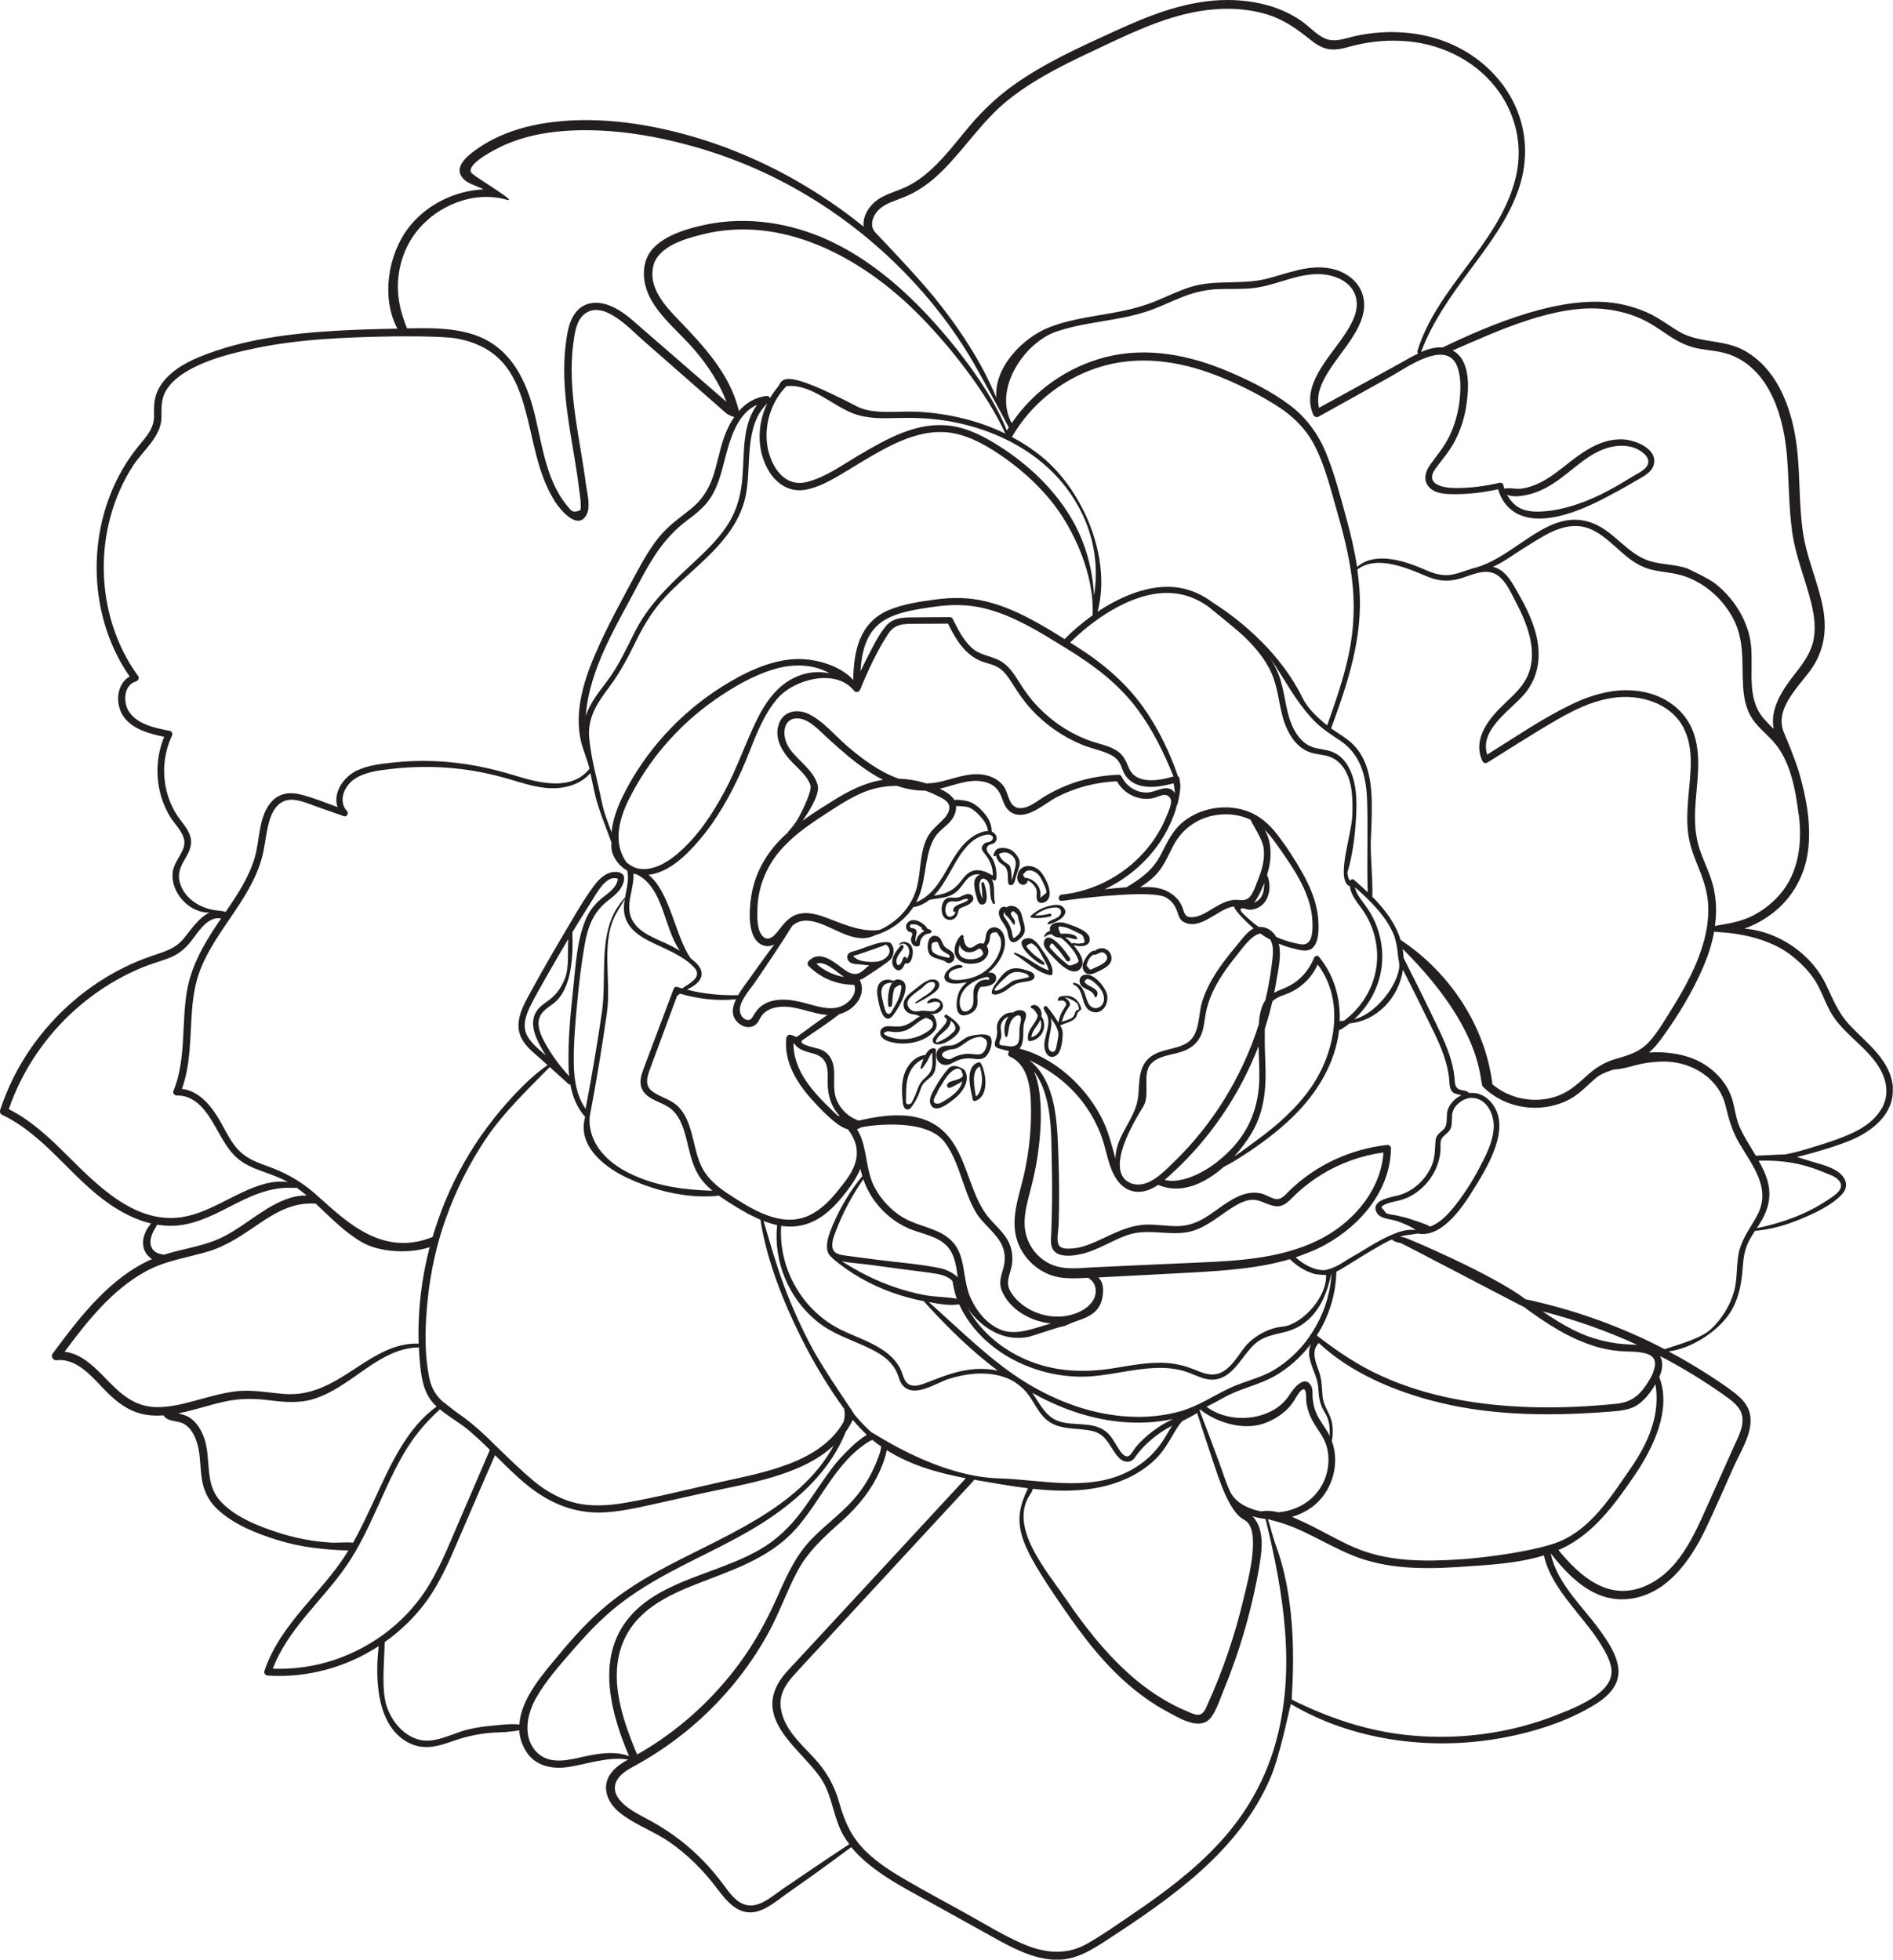 <?xml version="1.0" encoding="UTF-8"?> <svg xmlns="http://www.w3.org/2000/svg" id="Layer_2" data-name="Layer 2" viewBox="0 0 327.26 338.85"> <defs> <style> .cls-1 { fill: #231f20; stroke-width: 0px; } </style> </defs> <g id="_Ñëîé_1" data-name="Ñëîé 1"> <g> <path class="cls-1" d="M167.13,179.36c-.76.44-1.44,1.06-2.28,1.33-.61.2-1.28.04-1.89.25-1.89.64-1.18,3.46.77,3.19.57-.08,1.04-.42,1.55-.65,1.04-.48,2.05-.55,3.17-.4.98.14,1.73.09,2.31-.8.47-.73.86-1.89.58-2.75-.4-1.25-3.81-.41-4.22-.17ZM170.44,181.23c-.58,1.58-1.72,1.01-2.92.99-.66-.01-1.33.1-1.95.32-.23.08-.45.17-.67.28-.17.09-.34.18-.52.27-.58.37-2.75-.75-.56-1.47.24-.2,1.12-.16,1.49-.32.66-.29,1.22-.75,1.82-1.16.79-.54,1.46-.78,2.35-.87.05.01.1.03.16.04,1.09.34,1.16.97.81,1.92Z"></path> <path class="cls-1" d="M161.64,178.13c.76-1.02-.22-2.58-.36-2.64-.17-.07-.33-.12-.49-.15.47.01.96,0,1.39-.23,2.16-1.17-.32-3.67-1.86-1.87-.1.11,0,.29.15.25.2-.04.44-.14.64-.15.11-.04.21-.07.32-.11,1.61-.14,1.27.84.23,1.49-.23.29-1.72.02-2.13.04-.52.03-1.15.22-1.66.06-.61-.19-1.11-.91-.98-1.53.1-.49.46-.83.82-1.16.51-.46,1.1-.85,1.64-1.26.26-.2.96-.98,1.23-.95,1.35-.56,1.71.86-.62,2.24-.58.35-1.11.77-1.68,1.15-.12.08-.02.25.11.19.95-.46,1.85-.98,2.72-1.58.43-.3.95-.64,1.17-1.14.33-.75-.11-1.36-.89-1.42-1.2-.1-2.56,1.24-3.43,1.89-.88.65-1.92,1.5-1.74,2.73.13.9.91,1.35,1.76,1.42.25.02.79.21.88.25.05.02.11.04.18.06-.25.14-.51.31-.75.5-.69.52-1.35.97-2.21,1.19-.93.23-1.7.02-2.61.05-.78.03-1.43.51-1.27,1.35.2,1.04,1.57,1.35,2.44,1.51,2.31.43,5.51-.2,7-2.19ZM154.27,179.44c-.19-.05-.37-.11-.55-.17-1.19-.46-1.19-.69-.26-.95.03-.02.98.13,1.09.13.66.05,1.32-.04,1.95-.25,1.27-.42,2.34-1.81,3.61-2.2.72.22,1.39.59,1.14,1.4-.21.67-1.25,1.2-1.82,1.5-1.57.81-3.45,1.01-5.16.55Z"></path> <path class="cls-1" d="M161.66,184.94c.27-1.09.07-2.26.14-3.36.01-.19-.16-.31-.32-.32-.64-.06-1.14.48-1.51,1.17-1.86.14-3.23,1.87-3.72,3.58-.37,1.29-.35,2.66-.24,3.98.05.53.03,1.56.67,1.81.55.22.89-.36,1.14-.73.38-.55.71-1.14.98-1.76.29-.68.44-1.52.96-2.07.79-.83,1.61-1.08,1.91-2.29ZM159.73,186.57c-1.05.94-1.13,2.18-1.78,3.4-.1.18-.31.77-.52.86-1.06.46-.79-.61-.79-1.08,0-1.04,0-2.09.23-3.11.37-1.65,1.31-2.93,2.79-3.54-.24.57-.41,1.15-.52,1.5-.05.15.17.29.28.16.31-.38.59-.77.85-1.2.17-.29.5-1.19.9-1.53,0,.59.04,1.18.03,1.76-.03,1.33-.48,1.89-1.45,2.76Z"></path> <path class="cls-1" d="M183.33,177.29c.75-.35,2.05-.61,2.6-1.29.26-.32.21-.7.5-1.02.22-.25.59-.35.47-.71-.94-2.96-3.77-1.93-3.73-1.89-.13.08-.23.23-.3.45-.05.17.14.28.28.22.54-.14.93,0,1.15.43.06.25,0,.46-.2.62-.18.37-.44.69-.61,1.06-.25.53-.42,1.09-.51,1.67,0,0,0-.01-.01-.02-.59-.95-1.21-1.89-1.96-2.73-.31-.35-.77.15-.5.5.03.04.06.08.1.12-.03.05-.03.12.02.18,1.56,1.99-.39,4.26-.04,6.42.14.89.8,1.79,1.81,1.33,1.15-.53,1.27-2.77,1.32-3.84.03-.58-.18-1.03-.44-1.49.02,0,.04-.01.06-.02ZM184.52,174.52c.31-.46.62-.72.35-1.26-.15-.3-.5-.65-.87-.84.5.08.97.28,1.42.53.27.15.79.44.91.74.55,1.36-.22.69-.4,1.25-.18.56-.35,1.03-.96,1.26-.46.18-.93.33-1.4.48.21-.77.49-1.49.95-2.16ZM182.65,180.88c-.26,1.76-1.4.77-1.37.31-.14-.4,0-1.13.05-1.47.19-1.19.61-2.52.33-3.68.66.88,1.28,1.88,1.31,2.76.01.45-.13,1.14-.32,2.08Z"></path> <path class="cls-1" d="M175.31,164.95c2.01,1.19,3.86,3.17,6.2,3.67.17.04.41-.05.44-.25.22-1.37-1.11-3.15-1.85-4.22-.54-.79-1.38-2.09-2.52-1.91-2.94.46,1.6,4.38,2.77,4.59.19.03.32-.17.19-.32-.53-.62-1.29-.98-1.89-1.53-.25-.23-.49-.47-.72-.73-.19-.2-.36-.42-.52-.64.56-.54,1-.62,1.33-.23.68.43,1.16,1.47,1.53,2.16.3.55.92,1.52,1.01,2.25-2.13-.72-3.71-2.41-5.87-3.06-.12-.04-.19.14-.08.2Z"></path> <path class="cls-1" d="M153.18,176.05c.7.36,1.21-.48,1.55-.95.69-.95,3.07-4.93,1-5.65-.5-.17-.89-.09-1.2.16,0,0,0,0,0,0-.86-.31-1.88-.36-2.5.45-.6.79-.38,2-.2,2.9.16.81.51,2.66,1.35,3.1ZM152.39,171.29c.21-1.26.99-1.29,1.86-1.39-.76,1.02-.82,3.19-.68,3.99.07.39.6.25.64-.09.07-.72.08-1.44.22-2.15.05-.25.11-.5.18-.74,1.01-.84,1.4-.76,1.16.22-.14,1.1-.67,2.21-1.25,3.13-.27.42-.59,1.41-1.2.93-.33-.26-.57-1.56-.68-2-.14-.58-.35-1.3-.25-1.9Z"></path> <path class="cls-1" d="M187.32,168.61c-.59.21-.82.83-.62,1.4.44,1.24,2.21.98,2.53,2.31.04.15.25.17.33.04.71-1.17-.78-1.6-1.53-2.05-.19-.16-.38-.31-.56-.47.18-.51.45-.67.81-.49.4.04.95.57,1.24.83.77.71,1.55,1.83,1.29,2.94-.31,1.33-1.89,1.67-2.61.45-.34-.58-.46-1.25-.7-1.87-.35-.9-.84-1.65-1.85-1.76-.19-.02-.19.25-.04.31,2,.81,1.09,4.09,3.28,4.72,1.82.52,2.9-1.62,2.46-3.12-.38-1.29-2.39-3.82-4.02-3.25Z"></path> <path class="cls-1" d="M181.53,160.98c-.41.08-.76.34-1.01.88-.05.1.07.21.16.13.36-.32.74-.45,1.14-.44.25.28.61.46.99.54.17.04.35.04.53.04.64.44,1.22,1.03,1.62,1.5.46.52.93,1.13,1.22,1.77.38.84.49.93-.44,1.32-.98.41-.89.28-1.71-.38-.46-.37-.9-.77-1.32-1.18-.26-.26-.52-.53-.76-.81-.33-.38-.69-.54-.36-.99.35-.49.48-.07.8.26.19.19.38.39.55.59.52.59.94,1.24,1.4,1.87.28.38.88.05.64-.38-.43-.77-3.7-5.26-4.48-2.91-.32.97.84,1.95,1.4,2.54.87.9,2.2,2.36,3.49,2.62.84.17,1.55-.32,1.73-1.15.22-1.07-.6-2.18-1.21-2.97-.09-.12-.22-.27-.36-.43.9.34,2.74.42,2.85-.89.13-1.55-3.03-2.48-4.12-2.86-.99-.34-3.11-.21-2.74,1.33ZM186.35,161.29c.61.3.9.36,1.03,1.07.27.49.12.74-.45.75-.45.09-.9.06-1.34-.07-.11-.03-.21.06-.23.16-.33-.35-.74-.75-1.19-1.11.05,0,.1,0,.15,0,.64.02,1.17.33,1.79.31.1,0,.18-.12.12-.21-.28-.44-.54-.54-1.08-.66-.27-.06-.55-.09-.83-.1-.32,0-.64.02-.96.03-.54-1.05-.48-1.46.18-1.21.79-.01,2.13.71,2.8,1.04Z"></path> <path class="cls-1" d="M166.59,162.4c-.01-.08-.06-.25-.02-.32.16-.28-.2-.54-.43-.33-.95.87-1.54,2.75-.73,3.88.8,1.13,2.6,1.19,3.8.82,1.12-.35,2.21-1.68,1.37-2.84,0,0,0-.01-.01-.02.22-.26.38-.54.49-.89.07-.24.04-.51.12-.74,0-.56.37-.81,1.15-.75.19.3.38.59.57.89.62,1.57-.52,3.71-1.52,4.83-1.12,1.25-2.6,2.04-4.24,2.35-.51.1-3.07.57-3.12-.56-.05-1.03,1.55-1.27,2.23-1.4.16-.03.2-.29.05-.36-1.41-.66-4.13,1.76-2.56,2.8.81.54,2.39.29,3.43.07-.5.41-.94.9-1.26,1.47-.6,1.08-1.15,4.71,1.04,4.23.87-.19,1.68-.66,1.95-1.54.18-.6.05-1.23.07-1.85.02-.62.22-1.12.56-1.5.87-.01,2.01-.18,2.49-.87.34-.49.26-1.18-.28-1.47-.25-.13-.56-.16-.9-.12.09-.07.19-.14.28-.22,1.69-1.42,3.31-4.21,2.34-6.47-.33-.77-1.16-1.37-2.02-1.08-.37.12-.62.36-.79.71-.35.73-.16,1.42-.62,2.07-.28-.1-.59-.1-.9,0-.42.15-.74.55-1.19.65-.91.21-1.19-.74-1.32-1.43ZM170.94,169.44c-.88-.15-1.62.08-2.2.8-1.11,1.36.35,3.55-1.33,4.5-1.38.78-1.67-1.19-1.42-2.16.24-.95.83-1.74,1.59-2.33.67-.53,1.45-.88,2.27-1.13.27-.08,1.39-.48,1.11.32ZM168.95,164.2c.4-.36.74-.16,1.03.62-.05.47-.75.8-1.12.91-.59.18-1.31.21-1.92.06-1.34-.35-1.35-1.39-1.01-2.4.07.31.24.62.49.84.66.59,1.56.52,2.29.12.08-.05.15-.1.23-.15Z"></path> <path class="cls-1" d="M176.65,152.96c.51.14,1.01-.2.99-.72.59.25,1.09.7,1.4,1.29.36.7.05,1.34.23,2.01.17.61.78.72,1.31.47,1.94-.9.25-4.18-.64-5.24-1.14-1.36-3.57-1.54-4.04.54-.14.64.04,1.45.75,1.64ZM177.3,150.71c.48-.31,1-.23,1.47-.01.67.3,1.08.91,1.39,1.56.16.32.88,1.69.72,2.14-.34.28-.69.57-1.03.85,0-.1.02-.21.03-.31-.06-.17,0-.5-.02-.67-.21-1.39-1.35-2.38-2.71-2.5-.1-.18-.21-.36-.31-.54.16-.17.31-.34.47-.5Z"></path> <path class="cls-1" d="M178.23,158.33c-.15.14-.02.35.15.37,1.09.11,2.14.03,3.21-.23.31-.08.18-.56-.13-.48-.84.23-1.68.33-2.54.31,1.02-.84,2.28-1.38,3.62-1.39.69,0,1.15.6.75,1.28-.18.31-.5.46-.81.62-.49.25-.99.33-1.34.78-.09.12,0,.27.14.24,1.07-.17,4.03-1.62,2.43-3.04-.63-.56-1.8-.28-2.53-.08-1.11.3-2.1.86-2.95,1.63Z"></path> <path class="cls-1" d="M163.92,184.8c-.8.94-1.61,2.08-2.19,3.15-.43.79-1.24,1.98-.87,2.94.74,1.9,3.28-.22,4.15-.91,1.37-1.09,2.85-3.16,1.76-4.93-.07-.12-1.89-1.39-2.85-.25ZM163.83,187.99s.03.03.05.05c.26.28,1.48-.5,1.56-.54.33-.15.64-.31.91-.55,0,0,.02-.02.03-.03-.35,1.62-1.86,2.71-3.41,3.59-.16.09-.31.18-.47.26-1.72.37-.96-1.09-.55-1.67.15-.53.57-1.11.85-1.58.31-.51.63-1.02.99-1.5.47-.62,2.21-2.26,2.6-.35,0,.02.02.03.04.04.02.13.02.25.03.38-.32.4-.93.58-1.41.72-.42.12-1.08.23-1.28.67-.08.18-.07.37.07.52Z"></path> <path class="cls-1" d="M178.84,168.78c-.04-.68-1.04-.91-1.54-1.06-.85-.26-1.77-.44-2.63-.13-1.05.39-1.74,1.43-2.38,2.28-1.3,1.73-.7,2.09-.68,2.01,0,0,0-.02,0-.03.54.44,2.03-.39,2.47-.72.64-.48,1.21-.93,1.99-1.15.58-.17,1.18-.19,1.77-.33.46-.1,1.04-.3,1.01-.87ZM175.06,169.63c-.39.2-2.87,2.3-3.15,1.49.49-.82,1.42-1.62,2.01-2.18.6-.58,1.21-.92,2.08-.88.26.01,2.02.24,1.84.89-.03.11-2.43.5-2.78.68Z"></path> <path class="cls-1" d="M163.43,158.82c.49.35,1.19.32,1.65-.06.48-.4.53-1.01.71-1.56.07-.05.14-.09.21-.14.37-.21.79-.32,1.17-.51.46-.23,1.15-.65,1.1-1.25-.05-.68-.82-.83-1.35-.63-.62.23-1.08.57-1.79.57-.44,0-.9-.11-1.33.04-1.19.42-1.35,2.83-.37,3.54ZM163.56,156.58c.43-1.02,1.17-.63,1.99-.72.47-.05.81-.31,1.24-.4.54-.12.81.09.23.41-.25.14-.51.22-.77.33-.58.23-1.5.52-1.47,1.28,0,.13.13.26.27.21.07-.03.13-.06.2-.09-.11.27-.23.52-.4.65-.96.73-1.39-.15-1.41-.79,0-.27.02-.61.12-.87Z"></path> <path class="cls-1" d="M155.6,167.73c.42-.16.67-.7.88-1.18.13.06.28.08.44.04.68-.18.85-1.26.88-1.82.03-.68-.18-1.41-.83-1.73-.52-.25-1.1-.23-1.51.19-.06.06.02.19.1.13.68-.49,1.38.05,1.56.73.1.37.09.61,0,1-.07.28-.29.55-.34.82.07-.36-.46-.65-.63-.27-.01.03-.02.05-.03.08h0c-.13.32-.28.78-.51,1-.56.53-.7-.36-.61-.8.16-.81.86-1.36,1.2-2.08.13-.28-.23-.63-.46-.36-.8.93-2.04,2.44-1.24,3.73.23.37.65.7,1.1.54Z"></path> <path class="cls-1" d="M180.07,175.24c-.06-.84-.92-1.87-1.79-1.3-.14.09-.13.33.05.38.55.15.99,1.15,1.08,1.25-.1.67-.68,1.45-1.08,2.04-.44.66-.71,1.31-.61,2.12.03.21.17.32.38.29,2.19-.35,3.02-2.67,1.94-4.29.02-.15.04-.31.02-.48ZM178.31,179.36c.07-1.16,1.1-1.98,1.55-3.02.46,1.22-.16,2.62-1.55,3.02Z"></path> <path class="cls-1" d="M176.99,161.52c.49-.95-.11-2.12-.3-3.08-.18-.88-.75-1.71-1.72-1.8-.33-.03-.69.06-.96.26-.57-.3-1.16.02-1.3.69-.23,1.11.98,2.16,1.35,3.11.23.57.21,2.12,1.06,2.23.65.08,1.61-.9,1.87-1.42ZM175.26,162.21c-.24-.07-.31-1.05-.35-1.21-.13-.44-.3-.87-.52-1.27-.11-.22-.24-.42-.38-.63-.1-.15-.21-.29-.31-.44-.24-.29-.26-.61-.06-.97,0,0,0,0,0,.01.03.38.29.57.54.82.43.43.68.9,1.06,1.36.05.06.15.02.17-.05.22-.74-.29-1.02-.58-1.61-.24-.11.17-.98.52-.53.6.39.58.59.72,1.24.12.54.41,1.14.39,1.69-.01.45-.13.68-.45,1.02-.09.1-.64.59-.76.56Z"></path> <path class="cls-1" d="M173.7,149.79c.66.7.49,1.64.56,2.5.03.36.06.81.55.76.61-.07.72-1.14.84-1.54.24-.79.78-1.81.59-2.66-.16-.69-.75-1.41-1.32-1.8-.61-.42-1.96-.63-2.62-.18-.24.2-.54.68-.55,1.06,0,.09.09.15.17.13.09-.03.18-.06.27-.1.09.39.28.77.55,1.09.27.32.67.46.95.75ZM173.16,147.48c.81-.23,1.55.08,2.06.72.55.69.41,1.43.18,2.22-.04.13-.44,1.87-.54,1.88.14,0-.02-2.22-.27-2.56-.22-.29-.54-.46-.84-.66-.56-.39-.87-.83-1.07-1.39.15-.08.3-.16.47-.21Z"></path> <path class="cls-1" d="M187.23,166.62c-.16.59-.04,1.31.52,1.66.62.38,1.36.06,1.94-.22,1.19-.56,2.93-1.33,2.36-2.97-.2-.57-.68-.99-1.28-1.1-.27-.05-.56-.03-.82.05-.1.03-.39.14-.46.22-.02.02-.04.03-.07.05-.06.03-.1.05-.12.08,0,0,0,0,0,0-.9-.15-1.88,1.61-2.05,2.22ZM188.71,165.29c.11-.1.24-.17.37-.23.05.02.09.04.14.04.16,0,.22-.04.36-.1.57-.21.93-.59,1.48-.08.92.85-.2,1.67-.94,2.03-.32.15-.64.31-.97.45-.16.07-.56.31-.75.25l-.54-.67c.03-.15.06-.3.09-.45.13-.42.42-.95.76-1.24Z"></path> <path class="cls-1" d="M157.19,161.13c.28.12.42-.04.51.35.05.2-.19.62-.21.84-.07.75.47,1.51,1.27,1.29.16-.04.27-.19.27-.36.02-.97.69-1.78,1.68-1.86.27-.02.46-.44.16-.58-.19-.09-.37-.17-.55-.25-.42-.75-1.62-1.53-2.51-1.46-.7.06-1.35.66-1.14,1.4.08.27.26.51.52.62ZM158.53,159.92c.31.12.57.31.84.5-.05.1-.04.23.07.31.13.1.26.18.4.25-.77.33-1.36,1.02-1.5,1.87-.27-.26.17-1.46.14-1.71-.04-.33-.22-.52-.52-.61-.21-.06-.46.05-.6-.21-.38-.74,1.05-.45,1.18-.4Z"></path> <path class="cls-1" d="M163.38,180.31c.86-.39,2.49-1.44,2.57-2.48.07-.91-2.37-2.46-2.45-2.43-.02-.01-.21.2-.2.2-.06.14-.03.3.14.4,1.13.66-2.14,2.89-2.19,3.79-.07,1.17,1.52.79,2.13.51ZM162.08,179.46c.12-.17.26-.33.42-.47.63-.61,1.41-1.05,1.74-1.91.08-.2.13-.4.15-.59.66.6,1.16,1.3.38,2.01-.41.38-.84.77-1.33,1.05-.18.11-1.25.7-1.55.7-.02,0-.05-.02-.05-.04-.05-.18,0-.34.24-.75Z"></path> <path class="cls-1" d="M160.56,164.76c.49,1.07,1.96.95,2.88,1.51.76.75,1.85-.2,1.5-1.16-.33-.88-1.4-.93-1.83-1.71-.33-.59-.44-1.35-1.2-1.55-1.54-.39-1.78,1.95-1.34,2.9ZM161.07,163.48c-.04-.45.31-.65,1.03-.59.05.12.1.23.15.35.13.32.23.65.45.93.22.28.52.44.83.62.19.11.74.38.67.63-.07.25-.33.21-.48.13-.1-.05-2.36-.32-2.61-1.23-.06-.22-.09-.6-.05-.83Z"></path> <path class="cls-1" d="M168.89,183.78c-2.12,1.02-1.07,4.59-.72,6.37.03.17.24.27.4.23,2.5-.78,1.95-4.93.94-6.63-.07-.12-.51-.02-.62.04ZM168.72,189.59c-.29-1.51-.82-4.42.57-5.13.04-.02.07-.04.09-.06.22.69.37,1.41.39,2.13.01.87-.18,2.49-1.04,3.06Z"></path> <path class="cls-1" d="M327.25,188.12c-.31-4.73-4.47-7.68-7.45-10.83-1.94-2.05-2.87-4.38-4.05-6.89-.87-1.86-2.1-3.54-3.58-4.95-2.83-2.7-6.66-4.56-10.59-4.89,1.88-.64,3.65-1.68,5.12-2.86,3.22-2.58,5.24-6.24,5.83-10.31.66-4.57-.23-9.4-1.5-13.79-.59-2.06-2.36-6.34-2.54-6.72-1.92-4.15,2.33-7.98,4.51-11,2.41-3.35,2.9-7.06,2.1-11.06-.86-4.27-2.72-8.26-3.38-12.58-.71-4.64-.52-9.35-.98-14.02-.65-6.61-3.01-14.17-9.21-17.62-3.52-1.96-7.71-1.21-11.19-3.22-1.72-1-3.28-2.24-5.08-3.11-1.77-.85-3.66-1.44-5.6-1.78-9.55-1.65-21.82,3.54-30.25,7.59,0,0,0,0,0,0-1.22-.1-2.51.26-3.74.79,1.99-5.32,5.29-9.89,8.65-14.42,3.16-4.27,6.45-8.62,8.2-13.69,1.74-5.03,1.5-10.44-.93-15.21-2.71-5.31-7.63-9.17-13.3-10.89-3.04-.92-6.27-1.25-9.43-1.06-1.48.09-2.97.29-4.42.6-1.85.39-3.81,1.3-5.63.34-1.41-.74-2.51-1.99-3.8-2.9-1.23-.86-2.57-1.55-3.96-2.1C218.26.48,215.27.01,212.31,0c-6.87-.03-13.38,2.54-19.53,5.36-6.03,2.76-12.21,5.52-17.62,9.4-2.84,2.04-5.33,4.41-7.58,7.08-2.13,2.53-4.12,5.2-6.56,7.44-1.24,1.14-2.59,2.14-4.09,2.9-1.56.79-3.3,1.2-4.81,2.1-1.7,1.01-3.06,3.02-2.81,4.92-1.96-1.59-4-3.1-6.1-4.51-6.82-4.6-14.33-8.27-22.2-10.7-8.12-2.5-17-3.92-25.49-2.88-4.73.58-9.43,2.02-13.32,4.84-1.4,1.01-3.79,2.9-2.24,4.81.73.9,2.09,1.28,3.1,1.73.18.08.37.17.55.25-5.01.25-9.89,2.62-12.99,6.65-3.56,4.64-4.75,12.09-1.92,17.44-3.39.06-6.79.15-10.18.34-8.07.46-16.48,1.44-24.02,4.54-2.73,1.12-5.62,2.81-7.07,5.5-.78,1.45-.85,2.87-.8,4.48.08,2.37-1.28,3.72-2.68,5.44-8.16,10-9.48,24.81-3.68,36.26.63,1.25,1.36,2.44,2.15,3.59-1.97,1.1-2.43,3.8-1.62,5.87,1.18,2.99,4.67,3.96,7.58,4.55-1.17,2.88-1.47,6.02-.83,9.09.35,1.67.99,3.3,1.88,4.76,1.08,1.75,3.18,3.39,2.19,5.64-.62,1.43-1.67,2.54-1.79,4.16-.09,1.31.34,2.65,1.06,3.73,1.21,1.82,3.2,3.06,5.34,3.02-1.84.82-3.26,3.01-4.51,4.53-1.4,1.7-3.28,2.22-5.29,2.9-1.7.57-3.36,1.26-4.96,2.05-6.39,3.14-11.92,7.96-16,13.78-2.35,3.35-4.18,7.03-5.46,10.92-.09.26.05.65.31.77,7.43,3.51,11.91,10.8,18.54,15.4,2.2,1.52,4.65,2.79,7.26,3.41-1.2,1.39-1.94,3.45-.88,5.13.23.37.61.74,1.04,1.02-.22.09-.43.19-.65.29-3.23,1.54-6.07,3.83-8.58,6.37-2.95,2.99-5.48,6.36-7.98,9.73-.32.43.11,1.15.63,1.1,4.15-.43,6.83,3.79,9.53,6.24,1.48,1.34,3.12,2.48,5.08,2.99,1.3.34,2.64.41,3.98.31.58,1.1,2.37.89,3.39,1.41,1.58.82,2.31,2.72,2.64,4.37.4,2.02.27,4.1.75,6.11.4,1.69,1.26,3.16,2.52,4.34,2.79,2.62,6.79,4.22,10.4,5.33,1.98.61,4.01,1.05,6.06,1.32,1.28.17,4.49.51,6.18.45-.16.26-.31.52-.47.77-2.15,3.37-4.89,6.28-7.45,9.34-2.73,3.26-5.25,6.7-6.61,10.77-.13.4.22.75.59.78,6.74.45,13.53-1.41,19.18-5.09-.66,5.56-.38,13.65,4.97,16.6,2.68,1.48,5.18.77,7.9-.2,1.64-.58,3.32-1.01,5.04-1.25.99-.14,2-.22,3-.24.65-.01,2.37-.15,3.38-.36.07,1.16.41,2.33,1.09,3.49,1.58,2.7,4.58,3.3,7.47,2.85,3.29-.52,6.86-1.83,10.26-1.28-1.04.59-2.05,1.24-2.81,2.17-1.91,2.34-.88,5.14,1.23,6.9,2.59,2.16,5.93,3.25,8.7,5.17,3.14,2.17,5.89,4.9,8.18,7.95,1.71,2.28,3.82,4.95,7.04,4.07,1.8-.49,3.32-1.8,4.81-2.86,1.84-1.3,3.67-2.6,5.5-3.9,1.75-1.25,4.15-3.04,5.94-4.36,1.41,1.73,3.16,3.18,4.99,4.46,2.82,1.97,5.9,3.56,8.9,5.22,3.62,2.01,7.24,4.02,10.86,6.03,3.15,1.74,6.52,3.53,10.19,3.76,3.62.23,6.49-1.6,9.4-3.5,11.11-7.25,22.69-15.3,28.11-27.92,1.78-4.14,3.44-12.84,3.56-12.78,10.5,6.24,23.75,8.02,35.68,5.99,5.87-1,12.06-2.88,17.14-6.08,2.07-1.31,4-3.25,3.79-5.89-.2-2.55-1.93-5.03-3.4-7.04-2.96-4.04-7.29-7.98-8.3-13.04,3.22,4.11,7.3,8.22,12.84,7.93,6.95-.37,11.28-6.58,13.99-12.27,1.69-3.55,3.25-7.17,4.86-10.76,1.23-2.74,3.62-6.32,2.63-9.45-.43-1.36-1.47-2.37-2.57-3.23-1.4-1.09-2.9-2.07-4.38-3.03-2.27-1.47-4.61-2.84-7-4.11,4.26-.52,9.19-3.89,11.07-7.43,1.21-2.28,1.58-4.65,1.76-7.19.1-1.51.31-2.93.98-4.3.33-.67.72-1.29,1.12-1.92,2.73-.24,5.36-.98,7.89-2.04,2.39-1,5.36-2.34,7.15-4.28,1.55-1.67.36-3.42-1.35-4.31-1.3-.69-2.8-1.02-4.2-1.46-.73-.23-1.48-.48-2.23-.69.56-.13,1.12-.27,1.67-.42,2.52-.68,5.06-1.43,7.48-2.41,3.76-1.53,7.71-4.57,7.41-9.09ZM310.97,140.83c.62,4.93.03,10.1-3.37,13.95-1.36,1.54-3.02,2.79-4.87,3.69-1.98.96-4.09,1.26-6.23,1.62,0,0-.01,0-.02,0,.29-2.13.27-4.28-.2-6.42-.52-2.39-1.69-4.55-2.46-6.86-.74-2.23-.86-4.54-.76-6.88.19-4.22,1.16-8.67-.14-12.81-1.15-3.67-4.1-6.2-7.75-7.23-4.63-1.3-9.34-.1-13.56,1.94-5.04,2.44-9.75,5.69-14.5,8.65-1.4-4.31,4.03-7.66,6.4-10.43,2.79-3.27,3.02-7.41,1.75-11.38-.69-2.17-1.72-4.22-2.85-6.18-.9-1.55-1.85-3.46-3.58-4.23-.24-.11-.48-.19-.73-.25,1.82-.79,3.53-2.12,5.14-3.1,2.67-1.62,5.49-3.76,8.73-3.95,3.84-.22,6.36,2.9,9.06,5.12,1.3,1.07,2.71,1.97,4.36,2.39,1.97.5,4.01.52,5.95,1.21,3.51,1.24,6.48,3.91,8.24,7.18,2,3.7,1.55,7.51,1.75,11.55.09,1.85.39,3.72,1.29,5.35.96,1.74,2.56,2.94,3.88,4.38,3.01,3.26,3.92,8.45,4.45,12.71ZM249.04,197.72c.03-.91.4-1.15,1.03-1.69.54-.47.82-.89.89-1.61.12-1.14-.13-2.02.61-3.03.46-.62,1.59-1.56,2.83-1.55,2.58,0,3.9,2.79,3.84,5-.08,2.54-1.36,4.99-2.53,7.19-1.29,2.45-2.81,4.8-4.57,6.94-1.04,1.26-2.39,2.59-3.95,3.14.09-.24-4.03-1.53-4.03-1.53-.55-.13-1.09-.26-1.64-.39-.49-.12-1.54-.18-1.97-.48l-.34-.52c-.46-.33-.46-.59-.02-.78.12-.11.34-.18.48-.24.41-.18.83-.28,1.26-.37.84-.18,1.64-.37,2.43-.73,3.06-1.41,5.32-4.51,5.65-7.88.05-.49.01-.97.02-1.46ZM252.18,189.62c-.8.5-1.47,1.24-1.83,2.11-.47,1.13.09,2.71-.78,3.55-.71.69-1.31.93-1.4,2.03-.13,1.54-.05,2.88-.7,4.34-1.06,2.41-3.2,4.37-5.76,5.05-1.19.32-4.74.79-3.75,2.89.5,1.07,2.1,1.18,3.09,1.42,1.06.26,3.55,1.37,3.62,1.69-1.49-.24-3.1.38-4.43.97-1.85.82-3.57,1.93-5.3,2.97-.9.54-1.84,1.03-2.71,1.62-1.59,1.06-3.08,1.36-3.24,1.37-1.82.05-3.63-.99-5-2.21.93-.31,3.68-1.42,3.62-1.43.54-.25,1.06-.52,1.59-.81,6.09-3.39,11.15-9.35,11.27-16.59,0-.31-.29-.66-.62-.62-6.3.71-12.28,3.42-16.85,7.84-.8.77-1.53,1.85-2.8,1.44-.74-.24-1.39-.69-2.16-.88-1.06-.25-2.16-.15-3.19.2-2.45.85-4.39,2.7-6.58,4.02-1.42.85-2.88,1.38-4.55,1.42-1.78.05-3.55-.28-5.33-.26-3.04.04-5.64,1.43-8.33,2.67-1.45.67-2.98,1.32-4.59,1.45-.77.06-2.18.19-2.51-.76-.32-.92.03-2.41.06-3.37.12-3.96.1-7.93-.05-11.9-.21-5.58-.29-12.79-5.05-16.54,3.37,1.58,6.38,3.73,8.79,6.68,1.61,1.98,2.91,4.24,3.76,6.65.7,1.99,1,4.1,1.87,6.03.76,1.7,2.05,3.19,4.01,3.4,1.42.15,2.71-.4,3.88-1.18,0,0,0,0,0,0,3.94,1.7,8.06-.22,11.33-3.11,1.18-.58,2.32-1.3,3.42-2.01,3.03-1.96,5.95-4.14,8.54-6.66,4.17-4.08,7.34-9.25,7.99-15.03.09.02.2,0,.31-.06.52-.32,1.02-.67,1.49-1.05,4.79-.45,8.55-4.52,9.23-9.29,1.8,3.58,3.6,7.17,5.34,10.78,1.27,2.62,2.42,5.38,2.67,8.31.07.82.02,1.68.75,2.22.17.13.82.26,1.34.41-.15.07-.3.15-.45.24ZM275.57,232.75c1.37.42,2.78.71,4.2.85,1.6.16,3.32,0,4.88.47,2.49.76,1.05,3.14,1.11,3.34-.31.76-.79,1.5-1.18,2.09-1.33,1.98-2.76,2.98-5.16,3.23-9.16.93-18.66.95-27.72-.79-4.47-.86-8.88-2.18-13.02-4.08-4-1.83-7.57-4.26-11.03-6.94,2.12-3.32,3.29-7.13,3.38-11.03.46-.22.92-.49,1.4-.79,2.01-1.24,4.02-2.5,6.07-3.68.69-.4,1.4-.78,2.13-1.11.35.41,1,.52,1.51.63.3.06,21.08,11,21.31,11.05,3.77,2.78,7.66,5.36,12.13,6.75ZM266.69,226.76c5.62,1.43,11.1,3.37,16.36,5.79-.34-.03-.68-.04-1.01-.05-3.55-.14-6.78-.9-9.97-2.5-1.88-.94-3.66-2.05-5.38-3.24ZM226.38,234.66c.31,1.9,1.42,3.43,1.53,5.41.09,1.59.26,2.8,1.11,4.16.86,1.39.89,2.67.86,4.06-.07-.14-.14-.28-.22-.42-.8-1.42-1.86-2.63-2.36-4.21-.24-.76-.37-1.53-.39-2.33-.01-.54.04-1.12-.21-1.62-1.13-2.22-3.15.48-3.8,1.51-2.79,4.42-10.11,5.2-14.31,2.03,1.01-.5,2.01-1.04,3.02-1.61,2.84-1.59,6.08-2.14,8.89-3.78,2.25-1.31,4.23-3.07,5.85-5.11.11-.13.21-.27.31-.41-.34.71-.42,1.49-.28,2.33ZM150.72,247.73c-1.05-.94-2.03-1.96-2.94-3.05,0,0-.22-.33-.58-.88-.04-.11-.1-.22-.19-.29-1.56-2.31-5.04-7.5-6.49-10.2-1.94-3.61-3.63-7.35-5.05-11.19-1.34-3.61-2.38-7.31-3.46-11,.77.3,1.55.55,2.34.72-.67,6.31,2.02,12.74,6.99,16.72,2.5,2.01,5.49,2.98,8.37,4.3,1.45.67,2.92,1.44,4.05,2.59.56.57,1.01,1.23,1.33,1.96.32.73.46,1.58,1.01,2.19,1.98,2.19,5.77-.49,7.86-1.15,3.11-.98,6.65-1.4,9.78-.28.62.22,1.2.5,1.74.85.03.02.07.05.1.07.01,0,.03.02.04.03.89.59,1.67,1.33,2.29,2.22.93,1.31,1.6,2.83,2.78,3.95,2.27,2.16,5.43,1.48,8.22,2.17,2.01.5,2.66,1.98,3.71,3.57.59.9,1.4,1.9,2.61,1.69.77-.14,1.06-.9,1.53-1.47.66-.8,1.39-1.55,2.17-2.23,1.13-.98,2.37-1.81,3.7-2.49-.39.59-.75,1.22-1.1,1.82-1.62,2.77-3.89,4.85-6.79,6.25-6.87,3.32-14.75,1.25-22.07,1.03-10.85-.33-21.73-7.97-21.93-7.91ZM152.34,250.11c0,.08-.02.16-.03.24-.13.87-.5,1.74-.83,2.56-.74,1.83-1.73,3.57-2.91,5.14-2.4,3.21-5.76,5.41-8.48,8.31-2.55,2.72-4.08,6.08-5.57,9.45-1.48,3.33-3.13,6.55-5.15,9.6-4.03,6.08-9.25,11.38-15.26,15.5-1.28.88-2.61,1.7-3.96,2.47-2.75-6.52-5.42-14.41-1.69-20.94,2.97-5.2,8.95-7.4,14.25-9.42,5.43-2.07,10.92-4.2,14.88-8.65,4.28-4.81,6.84-11.4,12.41-14.97.37-.24.57-.37.85-.4.48.4.97.77,1.48,1.12ZM59.95,140.21c-1.58-1.8-.35-4.41,1.4-5.55,1.76-1.15,3.99-1.43,6.03-1.67,4.7-.57,9.5-.5,14.17.25,2.24.36,4.44.88,6.61,1.52,1.98.59,3.95,1.23,6.01,1.46,2.87.33,5.98-.33,7.9-2.54.22,1.03.44,2.07.66,3.1.67,3.16,1.95,5.96,2.99,8.93-.29,1.91,1,3.84,2.73,4.86.33,1.55-.12,3.08-.4,4.62-.26.21-1.28,1.59-1.64,2.24-2.91,5.17-1.5,11.79-2.36,17.66-.81,5.56-1.76,11.1-2.81,16.63-1.56-2.21-1.98-4.96-2.04-7.65-.07-3.35.22-6.74.53-10.08.32-3.56.73-7.13,1.35-10.65.52-2.98,1.44-5.53,3.86-7.47.82-.66,1.72-1.31,2.32-2.2.37-.55.95-1.8.44-2.42-.52-.63-1.68-.55-2.35-.31-1.11.38-2.02,1.35-2.7,2.27-2.01,2.73-3.69,5.78-5.42,8.69-1.82,3.05-3.58,6.14-5.28,9.25-1.39,2.53-3.3,5.63-1.72,8.52.77,1.41,2.14,2.44,3.31,3.49.37.34.74.67,1.12,1.01-3.82,2.67-7.66,7.04-10.41,10.71-2.94,3.93-5.35,8.21-7.24,12.73-.85,2.05-1.59,4.15-2.22,6.28,0,0,0,0,0,0-9.2,3.73-15.7-3.5-20.55-7.68-2.56-2.2-5.25-3.61-8.42-4.72-1.77-.62-3.44-1.35-4.72-2.77-1.22-1.35-2.02-3.01-2.89-4.59-1.48-2.65-3.61-5.46-6.76-5.85,1.49-4.12,1.4-8.53,1.69-12.86.16-2.39.46-4.78,1.24-7.06.69-2.02,1.72-3.91,2.84-5.71,2.12-3.42,4.65-6.59,6.45-10.2.85-1.7,1.53-3.49,1.9-5.36.33-1.7.5-3.42.98-5.09.64-2.23,1.96-4.06,4.54-3.66,1.4.22,2.76.83,4.09,1.29,1.42.5,2.84,1,4.27,1.5.56.2.87-.54.54-.92ZM236.44,154.28c-.77-.74-1.56-1.45-2.35-2.13-.25-.22-.56-.11-.68.15-.38-.32-.47-1.37-.48-1.4.87-2.92,1.28-6.01,1.47-9.04.16-2.54.23-5.2-.58-7.64-.65-1.96-1.8-3.68-3.84-4.33-1.4-.45-2.86-.36-4.12-1.22-1.28-.87-2.15-2.29-2.69-3.72-1.05-2.78-1.09-5.82-2.23-8.58-.39-.95-.88-1.85-1.44-2.71,1.62,2.32,3,4.82,4.61,7.15.99,1.43,2.06,2.82,3.3,4.04,1.29,1.27,2.76,2.2,4.26,3.2,3.48,2.33,4.49,6.03,4.66,10.03.2,4.83-.06,11.29.12,16.21ZM231.6,175.12c-.14-3.57-1.32-6.92-3.59-9.69-.27-.33-.72-.09-.85.22-.82,2.05-2.32,3.8-4.29,4.83-.85.45-1.77.73-2.58,1.16.13-.62.24-1.25.34-1.87.33-1.99.95-4.51.45-6.59.77.32,1.56.59,2.38.79.88.22,2.15.62,3.03.22,1.8-.82,1.52-4.52,1.32-6.06-.34-2.54-1.39-4.94-2.63-7.16-1.3-2.33-2.79-4.63-4.43-6.74-1.34-1.73-2.93-3.14-4.99-3.92-3.59-1.35-7.89-.72-10.95,1.59-2.05,1.54-2.99,3.67-4.13,5.89-1.36,2.65-3.5,4.2-5.95,5.63-1.26.09-2.52.21-3.77.35,3.87-1.8,7.24-4.68,9.64-8.25.93-1.39,1.69-2.88,2.28-4.44.21-.55.45-1.21.56-1.86.07.43.82-3.01.57-3.83-.04-.28-.08-.55-.11-.83-.02-.15-.13-.27-.26-.34-1.35-3.96-3.19-7.8-5.52-11.24-3.23-4.78-7.44-8.31-12.29-11.36-.27-.17-.55-.34-.82-.52,3.96-3.96,9.95-8.04,15.56-8.52,3.08-.27,5.86.53,8.35,2.34.02.01,4.75,3.8,6.13,5.12,1.91,1.83,3.66,3.88,4.75,6.31,1.22,2.71,1.28,5.73,2.23,8.52.68,1.97,1.86,3.95,3.77,4.93,1.06.55,2.2.6,3.34.84,1.36.29,2.34.99,3.13,2.12,1.6,2.31,1.59,5.44,1.52,8.13-.09,3.4-2.77,10.67-.69,12.25.09.07.19.09.27.07.16,1.78,1.58,3.13,2.52,4.61,1.39,2.17,2.15,4.74,2.19,7.32.07,4.51-2.17,8.73-5.75,11.37-.19.01-.38.02-.57.03-.07,0-.12.03-.16.07.02-.5.02-1,0-1.5ZM175.79,180.61c-.48.43-1.2.35-1.76.24-.17-.03-1.11-.08-1.21-.24-.2-.34.24-.95.28-1.31.11-.93-.37-1.69.14-2.58.29-.51.68-.78,1.13-.96-.72.94-.89,2.3-.59,3.42.05.18.3.17.36,0,.2-.63.21-1.28.38-1.91.16-.59.48-1.18,1.02-1.52.47-.3.91-.26.96.34.04.49-.23,1.19-.25,1.71-.03.69.11,2.32-.45,2.82ZM176.28,181.28c.86-1.08.51-2.81.7-4.07.11-.75.88-1.92-.05-2.4-.59-.31-1.31-.09-1.87.29-.85-.12-1.72.4-2.22,1.09-.24.33-.41.71-.47,1.11-.05.32-.02.63,0,.96.05.64-.08,1.05-.28,1.69-.32,1.01.02,1.21,1.02,1.46.37.09.82.24,1.28.32.02.04.04.07.07.1-.23.25-.27.7.11.86,2.96,1.3,3.54,4.94,3.64,7.83.16,4.28-.26,8.59-1.22,12.76-.84,3.62-2.36,7.49-1.15,11.21.92,2.81,3.17,5.08,5.96,6.04,1.78.61,3.7.54,5.55.46.29-.01.58-.03.87-.04.05.09.12.17.22.24,1.09.77,1.24,2.3.66,3.43-.6,1.17-1.8,1.96-2.99,2.43-1.99.79-4.22.78-6.24.16-2.06-.64-4.06-1.99-5.17-3.88-.93-1.59-.14-2.73.18-4.34.22-1.06.17-2.19-.12-3.23-.65-2.3-2.54-3.6-3.96-5.38-1.3-1.64-2.12-3.61-2.85-5.55-1.32-3.51-2.44-7.43-5.54-9.82-3.95-3.04-9.43-2.28-13.97-1.24-1.85-.65-3.34-2.12-3.95-4.01-.52-1.64-.13-3.36-.33-5.03-.15-1.27-.68-2.39-1.82-3.04-1.1-.63-2.81-.59-3.79-1.42.05-.1.07-.21.05-.33,2.15-1.5,4.44-2.94,6.51-4.59,2.54-.61,4.83-3.33,3.52-5.92.25-.08.5-.19.74-.34.77-.49,4.21-2.7,4.65-3.27.65-.83.65-2.15-.15-2.83-1.14-.31-2.61.23-3.92.69-.63.22-1.25.44-1.88.66-.37.13-1,.22-1.3.48-.37.32-.38.88-.12,1.27.41.63,1.26.6,1.91.66.53.05,1.11.13,1.7.18-.02.02-.04.03-.07.05-.48.35-.89.82-1.4,1.14-1.09.67-2.11.07-3.01-.6-1.62-1.2-4.1-3.36-5.99-1.33-.22.24-.24.61,0,.84,2.11,2.11,4.92,3.27,7.89,3.26.46,1.3-.43,2.62-1.58,3.36-.18.1-.37.2-.55.3-.12.05-.24.1-.36.14-1.91.63-4.04-.12-5.9-.62-2.53-.68-5.67-1.19-7.88.65-.48.4-.77.88-1.1,1.39-.3.46-.51.96-1.15.85-.48-.08-.9-.52-1.09-.94-.79-1.73,1.43-4.09,2.33-5.4,2.24-3.26,4.45-6.54,6.54-9.9.04-.04.08-.08.13-.12.94-.81,2.14-.93,3.32-.71,3.56.67,7.2,4.23,10.88,2.43,2.71-.81,5.08-2.55,6.66-4.92.06.02.13.03.2.02.97-.21,1.8-.64,2.53-1.21,1.5-.36,3.13-.24,4.49-1.26.85-.63,1.3-1.5,1.99-2.28.69-.79,1.49-.98,2.29-.86-.54.19-.95.7-1,1.41-.06.86.2,1.79.44,2.61.13.45.3,1.16.89,1.18,1.43.04.62-3.11.33-3.77-.09-.21-.42-.1-.42.11,0,.49.1.97.13,1.46.01.22,0,.44.01.66,0,.14.18.78.01.43-.36-.76-.77-2.31-.32-3.03.26-.42.46-.44.9-.21.28.15.41.34.54.63.2.44.22.93.24,1.4.04.79.07,1.45.48,2.14.11.19.41.06.35-.15-.35-1.23.12-2.96-.6-4.08.12.07.24.14.35.21.22.14.44-.05.47-.27.14-1.27-.1-2.53-.76-3.64-.36-.6-1.44-1.38-.56-2.12.32-.27.82-.19,1.13-.55.43-.5.29-1.21-.21-1.61-.12-.09-.24-.16-.37-.21-.04-1.64-.8-2.81-2.12-4.05-.61-.57-1.3-1.05-2.13-1.24-.66-.15-1.51-.29-2.23-.19-.04-.06-.07-.12-.11-.18-.54-.77-1.46-1.33-2.41-1.77,2.47-.57,4.92-1.72,7.44-1.25,1.59.29,2.66,1.13,3.22,2.64.39,1.03.73,2.14,1.74,2.73,2.55,1.48,5.66-1.53,7.74-2.62,3.25-1.7,6.83-2.63,10.49-2.79,1.21,2.22,3.88,3.5,6.37,2.89.99-.24,2.18-1.12,2.89.12.36.63-.31,2.09-.54,2.69-.56,1.47-1.3,2.87-2.17,4.17-3.49,5.22-9.19,8.79-15.41,9.65-.23.03-.45.06-.68.08-.68.08-.7,1.14,0,1.08.64-.06,1.28-.14,1.92-.25,2.68-.35,13.83-1.63,16.07-.35,1.14.65,1.67,1.5,2.07,2.71.2.61.37,1.14.94,1.49,2.71,1.63,5.79-1.91,8.22-2.52.19-.05.39-.08.58-.1.06.78,2.83,3.33,3.38,3.79-.15.07-.3.15-.45.26-.93.66-1.65,1.7-2.38,2.56-.83.99-1.65,2-2.42,3.04-1.52,2.06-2.86,4.3-3.64,6.75-.74,2.33-.33,5.78-2.68,7.21-1.96,1.19-4.49.98-6.33,2.43-2.01,1.6-1.84,4.22-2.03,6.53-.26,3.18-2.35,5.4-3.43,8.27-.33.89-.54,1.85-.52,2.79-.04-.15-.08-.29-.12-.44-.59-2.12-1.1-4.19-2.06-6.18-1-2.08-2.32-4-3.86-5.72-2.8-3.11-6.48-5.67-10.56-6.72.01-.01.02-.02.04-.04ZM179.57,188.1c-.16-.97-.43-1.94-.83-2.84,3.25,4.27,2.98,11.06,3.1,16.06.09,3.96.06,7.93-.1,11.9-.05,1.17-.29,2.67.87,3.42,1.12.72,2.83.51,4.06.26,2.97-.6,5.5-2.42,8.34-3.37,3.37-1.12,6.73.11,10.14-.45,2.83-.46,5.04-2.4,7.35-3.93.99-.65,2.03-1.3,3.2-1.59,1.79-.43,2.89.61,4.54.97,1.75.38,2.77-1.08,3.9-2.14,1.36-1.27,2.85-2.4,4.44-3.36,3.23-1.96,6.84-3.24,10.59-3.75-.41,6.23-4.81,11.58-10.13,14.56-6.62,3.71-14.52,4.16-21.93,4.48-4.1.17-8.2.37-12.31.55-1.99.09-3.98.19-5.97.28-1.99.1-4.11.37-6.06-.15-3.32-.89-5.6-4-5.64-7.4-.03-1.91.48-3.77.96-5.6.52-1.98.97-3.97,1.27-6,.57-3.88.85-8.02.22-11.91ZM229.25,220.45c.17,3.98-4.27,8.61-7.5,8.94-3.3.33-5.43,2.43-5.65,2.56.01,0,.03-.01.04-.02-.21.19-.42.39-.62.62-1.46,1.65-2.67,4.28-4.92,4.97-1.47.45-2.87-.2-4.21-.74-1.42-.57-2.87-.94-4.4-1.07-3.25-.28-6.5.41-9.7.91-5.56.87-10.97.49-16.07-2.06-3.76-1.88-6.98-4.77-8.95-8.41.51.89,4.37,6.18,10.47,5.03.72-.14,4.63-1.53,5.9-1.81.13-.03.26-.05.39-.08.75-.33,1.5-.67,2.27-.92,2.19-.71,3.94-1.68,4.31-4.2.18-1.25.15-2.43-.72-3.28,1.13-.06,2.79-.15,3.92-.21,4.36-.23,8.72-.44,13.08-.69,5.35-.32,10.91-.72,16.1-2.26,1.19,1.16,2.61,2.07,4.21,2.54.04.01.07.02.11.03-.01.02,1.56.21,1.94.16ZM106.79,157.48c.68-1.08,1.05-1.7,1.22-2.03-.17.99-.24,1.99.03,2.99.58,2.16,2.52,3.46,4.41,4.4,2.55,1.26,5.38,2.25,7.44,4.32,1.67,1.67-.39,2.72-1.97,3.76-.29-.08-.57-.17-.86-.26-.27-.09-.52.1-.61.34-1.16,3.09-2.33,6.19-3.49,9.28-.52,1.39-1.05,2.78-1.57,4.18-.43,1.15-.93,2.37-.5,3.6.66,1.88,2.91,2.32,4.44,3.22,2.03,1.19,2.76,3.43,3.31,5.58.52,2.03.9,4.16,1.93,6.01.66,1.19,1.57,2.17,2.6,3.03-4.72-.16-9.25-.71-13.62-2.68-8.69-3.91-7.61-10.07-7.58-10.26,1.13-5.93,2.11-11.89,2.96-17.86.82-5.82-1.27-12.62,1.87-17.59ZM153.49,109.69c1.19-1.85,2.69-1.82,4.7-1.83,1.9-.01,3.79-.02,5.69-.03,1.43,2.88,3.15,5.77,6.42,6.73,1.11.33,2.1.57,2.98,1.38.71.65,1.24,1.47,1.75,2.28.97,1.54,1.97,3.02,3.2,4.37,2.43,2.66,5.44,4.77,8.77,6.16,1.62.68,3.43.97,5,1.76.97.49,1.51,1.12,1.89,2.13.23.61.45,1.21.87,1.72,1.9,2.33,5.49,1.82,8.14,1.08.08.57.16,1.14.24,1.71-.03-.05-.06-.09-.09-.14-1.17-1.52-2.97-.17-4.41,0-2.01.22-3.91-.97-4.75-2.76-.08-.17-.3-.28-.48-.28-3.05.1-6.08.68-8.92,1.81-1.37.55-2.7,1.2-3.96,1.97-1.26.77-2.81,2.15-4.38,1.97-1.77-.19-1.76-2.49-2.58-3.68-.6-.88-1.52-1.48-2.51-1.82-2.78-.94-5.51.22-8.19.88-.94.23-1.86.35-2.77.36-1.51-.49-3.11-.76-4.7-.8-3.26-1.14-6.24-3.34-8.89-5.61-2.12-1.82-4.13-4.31-6.66-5.57-1.92-.95-4.31-.6-5.15,1.57-1,2.58.58,5.03,2.31,6.82,1.14,1.18,2.55,2.31,3.1,3.9.37,1.07-1.83,5.22-2.08,5.66-.5.89-1.08,1.61-1.76,2.37-.04.04-.05.09-.05.14-.39.34-.77.7-1.13,1.06-2.72,2.72-4.62,6.12-5.21,9.95-.36,2.31-.85,7.66,2.2,8.56.65.19,1.23.08,1.76-.19-1.45,1.96-2.88,3.93-4.28,5.92-.54.76-1.34,1.77-1.95,2.84-3.01.06-5.94-.2-8.83-.95,1.14-.62,2.32-1.29,2.5-2.49.16-1.08-.64-1.9-1.39-2.54-.17-.15-.35-.29-.52-.43-2.7-3.99-3.5-11.32-7.24-14.4,3.53-.4,6.61-3.46,8.77-6,3.05-3.58,5.35-7.72,7.29-11.99,1.89-4.17,3.17-8.92,6.18-12.46,2.81-3.31,10.09-5.38,13.29-1.37.02.02.03.04.05.05.02.01.03.03.05.04,0,0,0,0,0,0,.03.02.05.03.08.05.3.14.72.02.88-.37,1.33-3.28,2.87-6.57,4.79-9.56ZM148.77,116.1c.2-3.82,1.16-7.57,5.02-9.35,2.3-1.06,4.98-1.43,7.46-1.8,2.94-.44,5.86-.49,8.77.2,5.23,1.25,9.88,4.23,14.41,7.02,4.66,2.87,8.94,6.05,12.22,10.48,2.65,3.58,4.58,7.52,6.22,11.61-2.53.74-6.49,1.47-7.73-1.5-.55-1.32-.98-2.35-2.28-3.09-1.33-.77-2.89-1.04-4.33-1.55-3.44-1.22-6.58-3.29-9.1-5.92-1.24-1.29-2.28-2.73-3.23-4.24-.81-1.29-1.66-2.64-2.96-3.49-1.69-1.11-3.74-1.04-5.29-2.49-1.46-1.38-2.38-3.22-3.26-5-.08-.17-.29-.28-.48-.27-2.35.02-4.69.01-7.04.05-1.66.03-3.06.28-4.14,1.64-1.19,1.5-2.08,3.33-2.96,5.02-.46.89-.9,1.78-1.32,2.69ZM165.29,139.37s.05,0,.08,0c.97.09,1.78-.03,2.66.51.66.41,1.22,1.03,1.73,1.61.61.71.91,1.4,1.06,2.2-.57,0-1.18.21-1.66.43-2.33,1.03-3.79,3.32-5.01,5.45-1.52,2.66-2.87,5.23-5.77,6.45,1.62-2.99,1.37-6.37,2.44-9.56.31-.91.75-1.76,1.41-2.47.68-.73,1.52-1.29,2.15-2.06.58-.71.98-1.66.9-2.57ZM170.22,147.58c.93,1.19,1.45,2.36,1.42,3.83-.89-.54-1.89-1.02-2.94-.93-1.22.11-1.91,1.01-2.6,1.91-1.21,1.6-2.62,2.22-4.59,2.47-.02,0-.03,0-.05,0,2.11-2.17,3.35-5.55,5.07-7.76.79-1.01,1.7-1.95,2.9-2.44,2.7-1.1,2.69.85,1.32.97-.4.04-.67.23-.9.63-.31.55.04.9.36,1.32ZM163.31,141.42c-1.09,1.23-2.38,2.05-3.1,3.59-1.47,3.14-.83,6.81-2.24,9.97-1.16,2.61-3.31,4.66-5.89,5.81-3.52.54-7.38-1.54-10.24-2.46-1.25-.4-2.65-.63-3.94-.25-1.21.36-2.04,1.21-2.81,2.16-.67.84-1.89,2.84-3.15,1.73-1.12-.98-1.03-3.43-1-4.76.08-3.6,1.41-7.07,3.69-9.84,2.1-2.55,4.83-4.5,7.58-6.29,2.93-1.9,5.94-4.03,9.39-4.82,1.14-.26,2.32-.38,3.49-.37,1.56.54,3.18.85,4.86.82.61.21,1.2.45,1.78.73.67.33,1.6.72,2.08,1.32.7.88.11,1.97-.51,2.67ZM141.36,135.75c-.76-2.69-3.37-4.13-4.87-6.33-.68-1-1.07-2.3-.8-3.5.43-1.95,2.39-2.04,3.9-1.2,1.31.73,2.38,1.89,3.47,2.89,1.15,1.05,2.31,2.09,3.51,3.09,1.85,1.53,3.89,3.02,6.08,4.14-3.04.47-5.78,1.83-8.46,3.5-1.83,1.14-3.69,2.29-5.44,3.57.25-.36,3.12-4.29,2.6-6.15ZM138.51,116.71c-3.74,1.21-6.1,4.5-7.74,7.9-1.94,4.01-3.37,8.23-5.47,12.17-2.13,4-4.75,7.95-8.24,10.9-1.8,1.52-4.31,2.99-6.75,2.5-1.08-.24-2.01-1.06-2.06-1.14-2.29-3.32-1.23-7.37.42-10.72,1.7-3.44,3.85-6.67,6.36-9.58,2.47-2.86,5.28-5.42,8.37-7.6,3.25-2.29,6.88-4.42,10.72-5.51,3.06-.87,6.63-.8,9.31.82-1.59-.39-3.34-.27-4.92.24ZM109.52,151.06c.19.06.38.11.57.15,4.65,2.29,4.6,9.1,7.44,13.19-.54-.34-1.1-.65-1.67-.93-2.27-1.13-5.41-2.05-6.62-4.5-1.23-2.48.42-5.26.27-7.92ZM121.05,201.22c-.72-1.76-1.03-3.66-1.55-5.49-.45-1.59-1.07-3.2-2.26-4.39-1.27-1.28-3.05-1.57-4.46-2.62-1.42-1.05-.88-2.59-.36-4,.54-1.47,1.09-2.94,1.63-4.41,1-2.7,2-5.4,3-8.1.15-.14.33-.26.52-.39,3.13.91,6.42,1.3,9.66.97-.72,1.53-.91,3.11.63,4.27.82.62,1.95.79,2.78.1.56-.46.73-1.2,1.2-1.73.56-.65,1.37-1.03,2.2-1.21,3.08-.67,5.97,1.07,9,1.28-1.82,1.23-3.58,2.59-5.35,3.83-.31-.14-.61-.29-.94-.39-.43-.14-.78.23-.82.63-.37,3.95,1.66,7.41,4.18,10.28,1.34,1.53,2.81,3.05,4.41,4.31.61.48,1.32.91,2.05,1.11,3.6,4.59.06,8.34-1.56,10.41-1.37,1.75-2.97,3.43-5,4.42-4.9,2.4-10.21-1.1-14.23-3.74-2.01-1.32-3.79-2.87-4.72-5.14ZM145.15,192.99c-.11-.03-.22-.05-.33-.07-.46-.41-.88-.85-1.21-1.17-1.12-1.07-2.2-2.17-3.17-3.37-1.89-2.32-3.31-5.01-3.26-8.02.03,0,.05,0,.08.01.77,1.26,2.19,1.46,3.52,1.86,2.45.74,2.35,2.76,2.31,4.93-.04,2.24.67,4.31,2.07,5.82ZM135.06,211.97c1.84.28,3.71.1,5.57-.79,2.35-1.13,4.18-3.14,5.74-5.18.87-1.14,1.81-2.48,2.36-3.91.1.43.21.85.34,1.27-2.06,2.52-3.73,5.28-5.02,8.29-.72,1.69-1.95,4.62-.16,5.85,0,.04.03.07.06.11,3.01,2.57,6.54,4.54,10.26,5.88,1.78.64,3.62,1.14,5.48,1.5,3.59,4.02,8.43,8.81,12.81,12-1.25-.26-2.55-.34-3.82-.26-3.15.18-5.8,1.33-8.7,2.43-.81.31-1.84.65-2.68.3-1.03-.43-1.14-1.66-1.56-2.57-.53-1.17-1.38-2.14-2.39-2.93-2.36-1.85-5.29-2.72-7.95-4.02-6.67-3.27-10.85-10.58-10.35-17.97ZM154.69,222.57c-3.25-1.11-6.28-2.64-9.16-4.49,1.52.33,3.17.39,4.69.6,1.97.27,3.94.53,5.91.8,1.94.26,3.9.45,5.82.79.71.12,1.42.31,2.04.69.37.22.58.43.72.67-.07.11.38,2.12.7,2.94-1.74-.34-3.62-.28-5.38-.6-1.81-.33-3.6-.8-5.34-1.4ZM162.55,219.29c-3.58-.74-7.33-.99-10.96-1.47-1.89-.25-3.78-.48-5.67-.75-1.13-.16-2.06-.48-2.04-1.81,0-.84.36-1.68.65-2.45,1.18-3.15,2.81-6.14,4.72-8.91.5,1.45,1.21,2.81,2.17,4.05,1.46,1.9,3.37,3.44,5.56,4.42,2.36,1.05,5.55,1.34,7.15,3.6,1,1.41,1.2,3.17,1.45,4.91-.78-.83-2.25-1.43-3.02-1.59ZM162.15,212.96c-2.04-.92-4.25-1.34-6.17-2.52-2-1.24-3.65-3.03-4.76-5.1-1.41-2.65-1.28-5.6-2.25-8.37-.21-.6-.48-1.18-.82-1.7.23-.07.46-.17.68-.32.22-.14,11.12-2.04,14.52,2.59,2.61,3.57,3.11,8.2,5.3,11.99,1.25,2.17,3.61,3.61,4.61,5.89.67,1.53.5,2.98.01,4.52-.36,1.16-.54,2.21-.03,3.36,1.42,3.22,4.97,5.19,8.45,5.55,0,0,0,0-.01,0-2.57.69-5.7,2.09-8.35,1.19-2.58-.87-4.52-3.3-5.58-5.72-1.01-2.29-.91-4.8-1.68-7.15-.65-2-2.02-3.36-3.91-4.21ZM147.93,165.66c-.53-.28-.5-.45.09-.5.31-.11.63-.22.94-.32.63-.22,1.25-.43,1.88-.65.78-.28,1.58-.54,2.34-.87,1.57,1.32-.17,2.83-1.64,2.97-.99.09-2.87.05-3.61-.62ZM145.93,168.94c-1.77-.3-3.42-1.07-4.8-2.28,1.4-.64,3.33,1.29,4.8,2.28ZM218.44,146.54c.3,1.94-.27,3.89-.99,5.67-.33.83-.66,1.84-1.16,2.58-.86,1.28-1.84.7-3.07.83-1.22.13-2.31.74-3.35,1.35-1.19.7-2.45,1.63-3.89,1.63-1.24,0-1.21-.82-1.59-1.78-.24-.61-.61-1.16-1.08-1.62-1.7-1.67-3.95-1.96-6.2-1.78.86-.55,1.69-1.15,2.42-1.86,1.54-1.48,2.31-3.38,3.26-5.24,1.73-3.38,4.99-5.4,8.8-5.51,1.61-.05,3.23.26,4.67.97-.22.05,1.92,3.07,2.18,4.75ZM219.04,151.29c.13-.43.25-.86.34-1.27.46-1.95.42-4.72-.76-6.54.96.94,1.77,2.05,2.54,3.16,2.66,3.8,5.65,8.14,5.74,12.96.03,1.42.03,4-2.02,3.68-1.17-.18-2.33-.52-3.44-.93-.27-.1-.54-.21-.8-.33-.64-1.15-1.81-1.86-3.02-1.73-.91-.65-1.77-1.38-2.57-2.17-.03-.02-.05-.04-.08-.06-.4-.4-.82-.95-.22-1,.38-.03.89.26,1.32.25.87-.02,1.73-.41,2.33-1.03,1.17-1.2,1.38-3.48.63-4.98ZM218.13,154.92c-.3.56-.77.95-1.35,1.16.12-.12.23-.26.34-.43.56-.88,1.05-1.92,1.45-2.98-.03.77-.06,1.54-.44,2.25ZM197.67,191.28c1.23-1.97-.28-5.6,1.29-7.31,1.37-1.49,3.67-1.53,5.47-2.16,1.68-.59,2.87-1.66,3.42-3.39.31-.98.38-2.01.56-3.01.23-1.29.63-2.54,1.17-3.73,1.03-2.27,2.49-4.33,4.05-6.26.86-1.06,2.65-3.75,4.25-4,.56.39,1.13.74,1.73,1.06,0,.02.02.03.03.05.64,1.16.41,2.64.27,3.89-.15,1.28-.35,2.56-.58,3.82-.17.91-.37,1.82-.58,2.72-.06.08-.12.17-.17.27-.65,1.12-.88,2.51-.96,3.87-.02.06-.03.12-.05.18-1.43,4.49-3.43,8.8-5.91,12.81-2.48,4.01-5.46,7.71-8.86,10.98-1.69,1.62-4.12,4.24-6.77,3.68-1.3-.27-5.57-1.92,1.65-13.46ZM202.47,203.02c3.82-3.46,7.15-7.46,9.91-11.81,2.06-3.25,3.8-6.71,5.19-10.3.05,1.82.17,3.64.14,5.46-.07,4.88-1.66,9.09-5.09,12.57-4.47,4.53-9.15,5.76-11.27,5.07.39-.32.76-.66,1.12-.98ZM216.37,195.94c1.97-3.31,2.48-6.94,2.42-10.74-.03-2.09-.18-4.19-.14-6.28,0-.34,0-.71.02-1.09.07-.21.14-.42.2-.62.42-1.33.78-2.68,1.1-4.04.04-.04.08-.09.12-.13.81-.76,2.02-.98,3.01-1.45.76-.36,1.47-.84,2.12-1.38,1.13-.95,1.98-2.12,2.58-3.43,4.76,6.23,3.05,15.22-1.17,21.28-2.46,3.54-5.74,6.45-9.2,8.98-1.25.91-2.62,1.99-4.08,2.95,1.21-1.33,2.24-2.74,3.02-4.04ZM238.9,166.79c.24-2.43-.16-4.92-1.11-7.17-.48-1.15-1.12-2.21-1.86-3.21-.69-.94-1.47-1.87-1.68-2.99,2.75,2.43,5.49,5.11,6.81,8.46.71,2.45.48,2.99.8,4.49.56,2.6-3.31,8.74-7.74,9.87,2.66-2.44,4.42-5.79,4.78-9.44ZM229.2,125.25c-1.57-1.32-3.14-2.78-4.04-4.61-4.98-10.16-15-16.1-15.38-16.38-2.31-1.73-4.85-2.75-7.76-2.79-4.13-.06-8.49,1.79-12.27,4.31,2.46-9.26-2.47-20.88-9.53-26.71-1.64-1.35-3.42-2.52-5.29-3.52.03-.04.06-.08.09-.12,3.26-5.6,8.59-9.85,14.75-11.86,6.8-2.22,13.9-1.22,20.47,1.32,3.48,1.35,6.91,3.05,10.09,5.01,3.06,1.89,5.54,4.26,7.13,7.51,1.65,3.37,2.58,7.14,3.61,10.73,1.07,3.71,2.03,7.46,2.57,11.29.65,4.65.48,9.28-.5,13.86-.89,4.14-2.29,8.15-3.7,12.13-.08-.06-.15-.12-.23-.18ZM187.12,88.91c2.13,4.5,2.78,9.29,2.02,14.1-.27-4.85-1.56-9.49-4.11-13.7-2.97-4.91-7.32-9-12.14-12.08-2.62-1.68-5.47-3.2-8.6-3.61-2.77-.37-5.54.16-8.13,1.15-2.8,1.07-5.39,2.6-7.97,4.12-2.72,1.61-5.66,3.73-8.76,4.47-4.3,1.02-6.61-3.56-6.88-7.17-.25-3.46.98-6.93,3.4-9.41,4.08-.5,7.81,3.23,11.41,4.66,2.55,1.01,5.25.91,7.94.84,2.57-.07,5.15.02,7.7.39,10.04,1.45,19.66,6.81,24.11,16.24ZM166.28,72.3c-2.56-.62-5.19-.98-7.83-1.11-3.07-.15-7.5.54-10.25-.89-13.63-7.08-12.76-4.56-13.83-3.26-.47.57-.89,1.17-1.26,1.81-.08-.23-.28-.42-.54-.39-2,.21-3.6,1.22-4.84,2.63-1.43-6.36-6.18-11.37-10.56-15.92-2.33-2.42-5.12-5.54-4.22-9.2.83-3.37,5.47-4.68,8.4-5.42,13.75-3.47,27.31,3.85,36.86,13.24,5.6,5.51,12.33,13.98,15.59,21.18-2.4-1.16-4.93-2.05-7.52-2.67ZM130.85,70.05c-2.58,3.48-2.15,8.35-2.5,12.54-.24,2.82-.89,5.47-2.4,7.9-1.41,2.27-3.29,4.19-5.22,6.01-4.09,3.86-8.18,7.37-10.81,12.44-1.55,2.99-2.87,6.04-4.9,8.75-1.43,1.92-3.03,3.83-3.75,6.13.58-8.2,5.36-15.71,9.14-22.93,2.18-4.15,4.46-7.97,8.27-10.82,1.64-1.22,3.23-2.46,4.31-4.23,1.05-1.73,1.62-3.7,2.12-5.65.9-3.51,2.08-8.6,5.74-10.16ZM105.31,118.81c1.95-2.57,3.35-5.34,4.77-8.22,1.34-2.72,2.89-5.2,4.97-7.42,1.79-1.91,3.77-3.62,5.69-5.39,3.6-3.31,7.09-7,8.15-11.94,1.1-5.13-.37-12.08,3.74-16.07-1.72,3.6-1.84,7.96.18,11.5,1.36,2.39,3.7,3.93,6.5,3.4,3.12-.59,6.11-2.7,8.8-4.29,5.34-3.18,11.42-7.05,17.91-5.19,3.08.88,5.93,2.72,8.5,4.61,2.55,1.88,4.9,4.07,6.93,6.5,4.24,5.07,7.81,13.25,7.43,20.1-1.8,1.28-3.45,2.7-4.84,4.11-4.29-2.69-8.74-5.36-13.68-6.54-2.8-.67-5.63-.7-8.47-.33-2.74.36-5.64.77-8.21,1.84-5.11,2.13-6.11,7.14-6.17,12.09-2.34-2.58-6.74-3.76-10.05-3.6-4.54.22-8.92,2.42-12.7,4.8-7.22,4.56-13.23,11.12-17.03,18.77-.9,1.81-1.81,4.14-2,6.38-.66-1.75-1.35-3.48-1.73-5.41-.71-3.6-1.82-7.26-2.14-10.92-.31-3.54,1.43-6.09,3.46-8.78ZM98.28,184.07c.01.67.05,1.35.12,2.02-1.63-1.76-3.06-3.7-4.21-5.82-.7-1.29-1.46-2.92-.89-4.39.44-1.15,1.6-1.73,2.51-2.47,3.11-2.55,3.29-8.28,3.14-12.2.33-.55.66-1.1,1-1.65.93-1.51,1.87-3.02,2.81-4.52.76-1.21,2.3-3.78,4.05-3.09-.14,1.55-1.73,2.5-2.84,3.43-1.24,1.03-2.15,2.23-2.76,3.72-1.51,3.67-1.71,8.04-2.13,11.95-.46,4.3-.88,8.69-.79,13.03ZM93.24,180.56c.34.66.72,1.3,1.12,1.93-1.16-1.01-2.48-2.04-3.2-3.37-.96-1.76-.19-3.76.64-5.4.82-1.62,1.74-3.2,2.63-4.78,1.24-2.2,2.52-4.39,3.81-6.56-.12,2.21.17,4.83-.56,6.76-.46,1.22-1.15,2.35-2.11,3.24-.87.8-1.98,1.34-2.7,2.31-1.33,1.8-.56,4.09.38,5.88ZM77.04,210.82c1.73-4.95,4.12-9.68,7.04-14.03,2.88-4.29,7.3-8.58,10.96-12.28,1.07.96,2.14,1.93,3.2,2.89.12.1.24.14.36.14.38,2.05,1.14,3.99,2.57,5.6,0,0,.01,0,.01.01-.01.02-.02.03-.03.05-1.36,4.77,3.11,8.44,6.91,10.29,4.79,2.33,10.55,3.79,15.9,3.29.09,0,.17-.04.24-.09.54.39,1.1.76,1.66,1.12,1.02.65,2.09,1.31,3.19,1.92-.18-.06,1.93.98,2.41,1.19,1.12,7.03,3.84,13.93,6.99,20.27,1.64,3.31,3.48,6.51,5.52,9.59.63.96,1.29,1.91,1.97,2.84-.05.02.31.87-.11,2.25-3.99,7.03-13.75,8.72-20.99,10.33-5.57,1.24-11.13,2.69-16.75,3.65-2.91.5-5.93.71-8.82-.03-2.11-.54-4.04-1.56-5.81-2.81-2.7-1.9-9.05-8.31-9.49-8.72-1.56-1.46-3.19-2.83-4.95-4.03-.69-.47-2.32-1.84-2.38-1.81-1.16-1.05-2.03-2.29-2.4-4.07-.95-4.55-.75-9.56-.25-14.16.5-4.57,1.52-9.07,3.04-13.41ZM178.44,240.83c4.66,2.61,9.72,4.45,15.07,5,3.09.32,6.25.19,9.29-.47-2.41,1.14-4.6,2.73-6.36,4.76-.33.38-.91,1.49-1.35,1.66-.79.29-1.52-.98-1.84-1.48-.65-1.02-1.19-2.15-2.2-2.88-2.33-1.68-5.51-.78-8.09-1.7-2.18-.78-3.21-2.99-4.51-4.89ZM178.55,257.44c4.25.46,8.53.52,12.61-.51,3.24-.82,6.38-2.38,8.75-4.78,1.18-1.2,2.02-2.6,2.86-4.05.47-.8.98-1.69,1.65-2.38.09-.04,2.47-1.28,2.54-1.4.96,2.99,1.94,5.97,2.94,8.95.82,2.43,2.65,8.22,5.12,9.48,1.5.77,1.62,2.81,1.59,4.42-.06,3.07-.9,6.25-1.61,9.23-1.5,6.33-3.6,12.53-6.3,18.45-.3.67-.63,1.58-1.49,1.66-.63.06-1.41-.37-1.98-.6-1.37-.56-2.7-1.24-3.97-1.99-2.33-1.37-4.49-3.02-6.48-4.85-4.04-3.7-7.42-8.05-10.5-12.57-3.36-4.93-10.06-12.53-6.13-18.18.25-.35.36-.66.4-.9ZM212.59,257.76c-.7-1.52-1.19-3.17-1.77-4.74-1.13-3.08-2.29-6.14-3.46-9.2.05-.02.1-.05.15-.07,0,0,0,0,0,0,2.91,2.3,7.48,3.61,10.96,2.4,1.75-.61,3.38-1.63,4.59-3.05.56-.65.92-1.39,1.4-2.09.43-.63,1.11-1.29,1.29-.2.1.55.02,1.15.1,1.72.17,1.17.57,2.29,1.15,3.32.72,1.28,1.7,2.41,2.2,3.8.76,2.14.56,4.57-.39,6.61-1.48,3.17-4.52,4.94-7.79,5.23-1.01-.24-2.03-.33-3.02-.15-.6-.12-1.19-.28-1.77-.5-1.58-.59-2.93-1.51-3.65-3.08ZM226.23,231.32c-1.58,2.21-3.59,4.12-5.91,5.52-2.41,1.46-5.14,1.97-7.67,3.15-2.93,1.36-5.48,3.17-8.64,4.05-2.87.81-5.87,1.07-8.84.91-6.29-.33-12.28-2.55-17.64-5.78-6.08-3.67-11.65-9.34-16.97-14.03,1.68.31,3.6.68,5.26.39,3.81,8.42,13.85,13.16,22.92,12.45,3.69-.29,7.3-1.3,11-1.44,1.84-.07,3.68.09,5.42.69,1.53.52,3.01,1.43,4.69,1.32,2.26-.15,3.71-2.04,4.98-3.7.78-1.02,1.56-2.09,2.6-2.86,1.39-1.02,3.13-1.25,4.76-1.68,4.99-1.31,6.99-5.53,7.97-10.07,0,0,.02,0,.02,0-.2,3.97-1.65,7.86-3.96,11.09ZM237.24,155.06c.13-2.62-.35-7.24-.26-9.58.09-2.28.22-4.56.17-6.84-.07-3.43-.6-7.18-3.08-9.76-1.14-1.19-2.61-1.98-3.95-2.93,2.86-7.78,5.5-15.64,4.9-24.05-.08-1.14-.21-2.28-.37-3.41,3.51-2.71,9.13-.01,12.32,1.29,1.77.72,3.51.8,5.35.29,1.84-.51,3.95-1.68,5.88-.96,1.91.72,2.99,3.36,3.88,5.04,1.04,1.97,1.95,4.04,2.44,6.22.45,2.04.49,4.22-.3,6.19-.8,2.01-2.4,3.5-3.94,4.94-2.74,2.57-5.84,6.18-3.98,10.15.14.29.57.38.82.22,4.03-2.5,8.02-5.1,12.13-7.46,3.72-2.14,7.82-4.03,12.2-3.89,3.75.12,7.63,1.72,9.5,5.14,1.99,3.63,1.28,8.07.94,12.01-.17,2.02-.3,4.05-.09,6.07.22,2.07.89,3.97,1.68,5.89.84,2.05,1.59,4.09,1.79,6.31.19,2.21-.08,4.42-.64,6.56-1.14,4.34-3.35,8.33-5.71,12.11-1.15,1.84-2.28,3.8-3.72,5.42-1.63,1.84-3.56,2.41-5.84,3.06-2.1.6-3.69,1.67-5.28,3.13-1.61,1.48-3.18,2.81-5.31,3.46-3.7,1.12-7.83.3-10.76-2.19-1.23-10.11-7.42-19.38-15.88-24.97-.86-2.84-2.73-5.28-4.89-7.48ZM251.91,63.36c.71,1.81.62,4.06.41,5.96-.24,2.12-.85,4.24-1.78,6.16-.88,1.81-2.12,3.24-3.28,4.86-.83,1.16-1.29,2.68-.23,3.86,1.11,1.24,3.09,1.26,4.61,1.25,2.48-.01,4.94-.32,7.35-.85.96,3.37,4.85,8.68,18.49,1.49,1.71-.9,3.4-1.81,5.06-2.8,1.15-.69,2.9-1.43,3.33-2.84.87-2.85-3.26-4.41-5.37-4.48-3.41-.12-6.29,1.74-8.88,3.74-1.71,1.32-3.37,2.75-5.31,3.72-1.07.53-2.25.95-3.44,1.07-.93.09-1.91-.21-2.81,0-.07-.21-.13-.43-.18-.66-.05-.28-.38-.42-.64-.36-2.49.59-5.03.91-7.6.91-2.11,0-5.49-.62-3.43-3.42,1.19-1.62,2.48-3.06,3.39-4.88.85-1.7,1.47-3.51,1.8-5.39.51-2.9.98-7.84-1.81-9.82-.15-.1-.3-.19-.45-.28,7.65-3.34,17.83-8.08,26.24-7.16,2.09.23,4.16.73,6.09,1.57,1.88.81,3.5,2.01,5.2,3.13,1.64,1.08,3.32,1.86,5.27,2.19,1.82.31,3.68.4,5.41,1.1,6.86,2.75,9.11,11.12,9.61,17.75.32,4.28.28,8.59.88,12.85.59,4.22,2.26,8.1,3.28,12.22.55,2.22.87,4.59.3,6.84-.58,2.26-2.05,4.07-3.46,5.88-2.01,2.6-3.99,5.78-3.33,9.06-1.02-1-2.06-1.98-2.72-3.26-2-3.91-.46-8.74-1.49-12.9-.89-3.58-3.09-6.79-6-9.04-1.05-.81-4.58-2.49-4.84-2.58-2.09-.68-4.34-.6-6.43-1.26-3.74-1.18-5.94-4.88-9.5-6.4-7.6-3.25-13.13,5.36-20.42,7.53-.17.04-.34.09-.51.14,0,0-.02,0-.03,0-.02,0-.05.01-.07.02-.35.11-.69.22-1.03.33-.97.33-1.94.68-2.96.8-1.41.16-2.78-.24-4.05-.8-3.2-1.41-8.65-3.47-11.97-.58-.44-2.9-1.12-5.76-1.9-8.59-1.03-3.77-2.03-7.65-3.53-11.27-1.33-3.22-3.45-6.05-6.24-8.14-3.17-2.38-6.84-4.2-10.48-5.75-6.75-2.88-14.18-4.39-21.41-2.51-6.55,1.7-12.36,5.81-16.15,11.4-3.27-6.06,2.35-13.99,7.68-15.82,3.63-1.25,7.48-1.64,11.24-2.37,1.88-.37,3.74-.83,5.53-1.51,1.79-.68,3.51-1.52,5.29-2.21,1.95-.75,3.91-1.19,6-1.27,2.05-.08,4.11.06,6.15-.19,3.79-.46,7.34-2.46,11.19-2.4,2.92.04,6.28,1.49,6.56,4.77.19,2.19-1.13,4.28-2.3,6.02-2.54,3.77-7.31,8.46-5.24,13.44.17.4.57.63.98.4,4.2-2.32,8.38-4.66,12.57-7,2.59-1.44,9.49-6.46,11.37-1.68ZM260.52,85.55c1.15.5,2.83.19,3.9-.08,1.9-.48,3.62-1.47,5.2-2.62,3.16-2.3,6.16-5.55,10.32-5.76.9-.05,1.83.05,2.68.38.99.38,2.65,1.42,2.29,2.72-.28,1.03-1.81,1.68-2.66,2.2-.88.54-1.77,1.08-2.67,1.6-3.56,2.05-7.22,3.63-11.25,4.28-4.92.68-6.4-.44-7.81-2.71ZM152.03,36.15c1.24-1.08,2.93-1.51,4.42-2.12,2.45-1.02,4.56-2.6,6.44-4.47,4.01-3.99,7.02-8.79,11.48-12.34,5-3.98,10.9-6.68,16.65-9.39,5.98-2.82,12.23-5.68,18.91-6.22,2.96-.24,5.98-.03,8.84.8,3.05.88,5.34,2.52,7.78,4.47.92.74,1.93,1.4,3.12,1.61,1.55.27,3.06-.29,4.54-.65,3.04-.75,6.2-.98,9.32-.68,6.19.61,12.04,3.64,15.65,8.77,3.17,4.5,4.16,10,2.72,15.32-3.03,11.14-13.5,18.47-16.87,29.48-.06.19.04.33.18.38-1.21.56-2.36,1.26-3.33,1.8-4.61,2.55-9.24,5.06-13.85,7.6-.53-2.15.37-4.22,1.53-6.1,1.39-2.25,3.14-4.26,4.52-6.52,1.15-1.87,2.08-4.07,1.65-6.31-.54-2.82-2.99-4.62-5.69-5.15-3.88-.76-7.49.89-11.19,1.8-4.32,1.06-8.81.05-13.09,1.41-2.03.65-3.95,1.6-5.92,2.41-1.92.78-3.89,1.34-5.92,1.75-4.17.86-8.49,1.23-12.49,2.78-4.66,1.81-9.6,6.98-9.19,12.18-2.6-6.32-6.59-12.26-10.83-17.48-3.03-3.73-9.9-10.88-10.13-11.14-1.07-1.21-.31-3.05.76-3.98ZM68.79,48.98c.13-3.11,1.15-6.19,3.03-8.68,3.6-4.77,10.04-7.38,15.76-5.77,2.18.61-4.73-3.48-5.9-4.46-1.59-1.32,3.24-3.85,4.22-4.36,3.7-1.93,7.88-2.82,12.01-3.09,7.85-.51,15.88.88,23.39,3.12,14.8,4.42,28.09,13.17,38.23,24.79,2.88,3.3,5.5,6.84,7.8,10.58,2,3.24,6.11,10.98,7.07,12.79-.11.18-.23.36-.34.54-2.67-6.85-8.91-14.83-13.8-20.03-4.91-5.23-10.59-9.93-17.15-12.92-6.48-2.96-13.92-4.11-20.94-2.68-3.08.63-7.02,1.74-9.24,4.11-2.16,2.3-1.94,5.81-.6,8.46,1.79,3.54,5.21,6.15,7.75,9.14,2.33,2.73,4.25,5.66,5.52,8.97-3.01-2.62-6.03-5.23-9.04-7.85-1.74-1.51-3.49-3.03-5.23-4.54-1.41-1.23-2.79-2.53-4.39-3.5-2.55-1.55-5.81-2.02-7.67.78-.93,1.4-1.2,3.17-1.42,4.79-.28,2.05-.35,4.11-.29,6.17.14,4.17.83,8.3,1.52,12.41.38,2.3.77,4.6,1.05,6.92.14,1.12.36,2.31.24,3.42,0,.04-.02.07-.04.1-.22.21-1,.32-1.21.26-.45-.13-.84-.72-1.13-1.07-3.84-4.69-4.32-11.27-5.86-16.91-1.56-5.68-4.44-10.75-10.36-12.65-3.45-1.11-7.16-1.11-10.74-1.05-.22,0-.44,0-.67.01-1.01-2.51-1.68-5.06-1.57-7.81ZM31.07,152.54c-.39-1.57.16-2.75.95-4.08.67-1.14,1.26-2.32.92-3.68-.35-1.41-1.43-2.47-2.21-3.64-.87-1.29-1.5-2.72-1.89-4.22-.84-3.22-.54-6.66.88-9.67.15-.32.05-.79-.35-.87-2.43-.48-5.46-1.04-6.99-3.21-1.14-1.62-1.08-4.69,1.14-5.35.35-.1.61-.57.37-.9-7.64-10.5-7.92-25.54-.87-36.42,1.71-2.65,4.87-4.97,4.89-8.35.01-1.89-.08-3.4,1.06-5.03.94-1.35,2.33-2.36,3.75-3.16,3.24-1.82,7.04-2.79,10.65-3.58,4-.88,8.07-1.4,12.16-1.71,4.09-.31,8.19-.43,12.3-.5.57-.01,8.44-.11,11.09.36,3.29.58,6.31,2.01,8.42,4.67,1.76,2.22,2.73,4.95,3.47,7.65,1.47,5.35,2.1,11.15,5.16,15.91.91,1.42,3.94,5.09,5.45,2.21.72-1.38.1-3.56-.09-5-.25-1.95-.57-3.9-.89-5.84-.69-4.16-1.42-8.33-1.58-12.55-.08-2.08-.02-4.17.26-6.24.23-1.68.49-3.88,1.9-5.02,3.24-2.61,7.86,2.53,10.05,4.44,3.22,2.83,6.44,5.65,9.67,8.48l4.83,4.24c.25.22,1.12.6,1.37.62-.74,1.07-1.32,2.28-1.75,3.49-.77,2.15-1.14,4.43-1.85,6.6-.79,2.42-2.03,4.34-4.04,5.92-1.89,1.49-3.79,2.83-5.33,4.72-1.49,1.84-2.69,3.89-3.81,5.97-2.51,4.68-5.13,9.39-7.24,14.27-2.16,4.99-3.92,10.87-2.16,16.24.08.24.98,2.8,1.16,3.61-3.05,3.87-8.62,2.5-12.65,1.25-4.61-1.43-9.3-2.37-14.13-2.56-2.43-.1-4.86-.01-7.28.25-2.02.22-4.13.46-6,1.3-2.43,1.09-4.36,3.88-3.51,6.4-2.11-.79-4.23-1.64-6.4-2.19-1.7-.43-3.47-.26-4.76,1-2.56,2.5-2.21,6.83-3.18,10.02-1.03,3.4-3.01,6.38-5.01,9.3-.42-.15-.82-.2-1.2-.23-3.29-.26-6.06-2.26-6.72-4.93ZM11.36,199.53c-2.97-2.96-6.07-5.84-9.84-7.74,2.14-6.23,5.81-11.86,10.6-16.39,2.43-2.3,5.14-4.31,8.06-5.96,1.51-.85,3.08-1.62,4.69-2.26,1.52-.61,3.12-1.01,4.63-1.64,1.72-.72,2.87-1.86,3.96-3.35,1.04-1.43,2.71-3.82,4.76-3.37-.22.32-.44.65-.66.97-2.48,3.69-4.61,7.5-5.3,11.95-.88,5.64-.09,11.54-2.28,16.93-.15.37.23.77.58.76,3.99-.08,5.91,4.09,7.59,7.03.81,1.41,1.71,2.81,2.95,3.87,1.22,1.04,2.7,1.65,4.19,2.19,1.54.55,3.05,1.08,4.48,1.88-2.68-.38-5.36.6-7.79,1.73-3.22,1.49-6.31,3.46-9.82,4.2-8.51,1.79-15.37-5.4-20.8-10.81ZM26.15,215.59c-.46-1.31.32-2.67.99-3.76.01-.02.03-.05.04-.07.75.12,1.5.2,2.27.2,3.61.02,6.88-1.56,10.02-3.18,3.68-1.9,7.21-3.67,11.47-3.37.11,0,.2-.03.26-.1.63.44,1.23.91,1.82,1.41-2.43-.07-4.81,1.05-6.88,2.31-3.03,1.85-5.77,4.25-9.12,5.52-2.82,1.08-5.82,1.5-8.68,2.4-.91-.13-1.82-.39-2.17-1.37ZM26.01,243.23c-2.4-.28-4.33-1.57-6.05-3.19-2.56-2.4-5.13-5.89-8.79-6.31,3.92-5.28,8.17-10.66,14-13.88,3.45-1.9,7.23-2.36,10.94-3.49,3.18-.98,5.84-2.84,8.56-4.69,3.08-2.1,6.06-3.8,9.9-3.55,0,0,0,0,0,0,2.57,2.37,4.98,4.95,8.04,6.7,3,1.72,8.14,2.02,11.67.83-1.42,5.43-2.09,11.06-1.9,16.68-4.01-.16-7.45,1.99-10.69,4.12-3.95,2.61-7.69,4.99-12.62,4.58-2.9-.24-5.66-.82-8.58-.42-2.37.33-4.66,1.02-6.97,1.64-2.43.65-4.98,1.28-7.52.99ZM57.33,266.75c-1.13-.08-2.25-.18-3.37-.35-1.9-.29-3.78-.73-5.61-1.31-3.57-1.13-7.96-2.82-10.45-5.76-2.56-3.02-1.36-7.22-2.62-10.72-.47-1.29-1.18-2.53-2.3-3.35-.66-.49-1.41-.68-2.16-.87.12-.02.23-.05.35-.07,2.54-.53,4.99-1.37,7.52-1.94,2.71-.61,5.26-.59,8.01-.24,2.59.33,5.13.53,7.65-.28,1.97-.63,3.77-1.68,5.49-2.82,3.85-2.55,7.71-6,12.57-6.06.05,1.08.13,2.15.24,3.23.26,2.44.7,4.83,2.48,6.65.12.12.24.24.36.35-5.21,3.72-8.06,10.28-10.66,15.88-1.2,2.58-2.4,5.18-3.8,7.66-1.17-.12-3.09.04-3.7,0ZM58,286.95c-3.49,1.19-7.15,1.73-10.83,1.59,2.62-6.96,8.67-11.86,12.79-17.9,3.99-5.86,6.11-12.73,9.6-18.88,1.76-3.09,3.89-5.73,6.5-8.06,1.53,1.28,3.33,2.26,4.86,3.53,1.31,1.09,2.55,2.27,3.77,3.47-1.64,3.85-3.31,7.7-4.97,11.54-1.69,3.9-3.24,7.92-5.4,11.58-3.64,6.17-9.54,10.82-16.31,13.12ZM89.8,298.2c-1.4-.21-3.75.12-4.74.2-1.41.11-2.81.33-4.19.66-2.8.67-5.75,2.59-8.69,1.68-2.63-.82-4.53-3.24-5.35-5.78-.93-2.88-.38-7.79-.32-11.02,2.78-1.97,5.25-4.36,7.25-7.12,2.54-3.5,4.17-7.54,5.88-11.49,1.98-4.58,3.94-9.16,5.94-13.72,1.8,1.79,3.59,3.6,5.57,5.2,3.76,3.05,8,4.88,12.91,4.72,2.88-.1,5.71-.72,8.51-1.34,3.07-.68,6.14-1.37,9.2-2.05,7.15-1.59,16.69-2.89,22.37-8.2-6.08,11.24-19.85,15.9-30.49,21.8-3.12,1.73-6.15,3.65-8.89,5.95-2.93,2.45-5.51,5.28-7.95,8.22-2.75,3.31-6.76,7.72-7.02,12.3ZM101.09,303.71c-2.67.6-6,1.52-8.22-.65-2.55-2.5-1.84-6.5-.28-9.3,1.74-3.13,4.28-5.94,6.62-8.64,2.34-2.71,4.83-5.31,7.65-7.54,2.83-2.24,5.95-4.1,9.13-5.81,5.99-3.21,12.31-5.88,17.88-9.81,5.25-3.7,9.95-8.35,12.34-14.38.45-.64.86-1.33,1.22-2.07.76.92,1.57,1.79,2.44,2.6-.57.31-1.11.72-1.6,1.12-1.21,1-3.01,2.82-3.98,4.06-2.03,2.57-3.72,5.38-5.67,8-2.02,2.7-4.37,4.99-7.3,6.67-2.63,1.51-5.47,2.58-8.29,3.63-5.22,1.95-11,3.91-14.56,8.46-4.71,6.01-3.36,13.86-.94,20.52.38,1.05.79,2.08,1.22,3.11-2.28-.96-5.37-.48-7.63.03ZM135.02,326.84c-1.65,1.13-3.71,2.99-5.86,2.59-1.82-.34-3.03-2.11-4.06-3.5-2.16-2.92-4.64-5.53-7.53-7.75-1.53-1.18-3.15-2.25-4.84-3.19-1.43-.79-2.91-1.48-4.22-2.46-1.3-.97-2.68-2.46-2.06-4.22.47-1.34,1.8-2.16,3.04-2.84.62-.32.77-.44,1.27-.71,2.96-1.69,5.76-3.64,8.37-5.81,5.54-4.61,10.24-10.27,13.7-16.59,1.84-3.36,3.11-6.97,4.86-10.36,1.92-3.74,4.81-6.27,7.89-9.03,2.85-2.55,5.2-5.49,6.71-9.04.27-.63.78-1.93,1.01-3.18,4.11,2.6,8.89,3.95,13.67,4.86-5.53,5.98-11.06,11.96-16.59,17.94-2.82,3.05-5.64,6.1-8.47,9.15-1.41,1.52-2.82,3.05-4.23,4.57-1.13,1.22-2.39,2.43-3.2,3.91-3.75,6.81,4.58,11.74,7.63,16.62,1.88,3.02,1.97,6.75,3.84,9.8.27.44.57.87.88,1.28-3.76,2.46-8.15,5.45-11.82,7.95ZM220.43,301.73c-1.84,6.36-5.14,12.07-9.63,16.93-4.39,4.76-9.61,8.66-14.95,12.28-2.62,1.78-5.24,3.65-8,5.2-3.68,2.06-7.45,1.55-11.18-.09-3.36-1.48-6.52-3.44-9.72-5.21-3.3-1.83-6.63-3.62-9.9-5.5-2.57-1.48-5.13-3.06-7.27-5.13-2.52-2.42-3.76-5.16-4.69-8.49-.87-3.13-2.3-5.55-4.51-7.91-2.31-2.46-5.13-4.98-5.6-8.52-.3-2.24.79-3.99,2.23-5.6,1.4-1.56,2.85-3.09,4.27-4.63,2.93-3.17,5.86-6.35,8.8-9.52,5.98-6.47,11.96-12.93,17.94-19.4.08-.09.13-.18.15-.28.21.04.43.07.64.11,2.83.48,5.76,1.01,8.71,1.37-2.84,5.82-1.7,9.11,4.49,18.33,3.54,5.27,7.26,10.54,11.98,14.84,2.33,2.12,4.88,4.01,7.66,5.49,2.07,1.11,5.76,3.45,7.59.86.94-1.34,1.48-3.08,2.1-4.59.71-1.72,1.36-3.45,1.98-5.21,1.27-3.65,2.34-7.38,3.18-11.15.47-2.1.9-4.21,1.2-6.34.27-1.85.4-3.79-.25-5.58-.24-.65-.62-1.27-1.11-1.81.73.23,1.48.39,2.25.47,3.1,12.75,5.37,26.19,1.64,39.07ZM272.48,278.64c1.59,1.96,3.23,3.91,4.51,6.09.67,1.13,1.35,2.37,1.56,3.68.27,1.67-.58,3.04-1.8,4.1-2.12,1.85-5.06,3.02-7.65,4.04-2.81,1.11-5.72,1.98-8.67,2.6-5.73,1.2-11.67,1.47-17.49.83-6.82-.75-13.47-3.02-19.59-6.08-.24-.12,1.63-14.8-2.79-26.71-.54-1.47-.87-3.01-1.36-4.49.03,0,.06,0,.09,0,.69.2,1.4.38,2.1.59,1.49.45,2.92,1.06,4.32,1.73,2.66,1.27,5.23,2.74,7.96,3.87,5.98,2.47,12.46,2.47,18.82,2.04,4.78-.33,9.79-.55,14.41-1.98.82,3.66,3.23,6.76,5.6,9.69ZM252.47,269.63c-6.18.41-12.48.45-18.27-2.03-2.91-1.24-5.61-2.89-8.47-4.24-.74-.35-1.54-.73-2.37-1.08,1.42-.41,2.75-1.08,3.87-2.01,3.18-2.64,4.42-7.24,3.02-11.08.18-.97.19-2.03.06-2.95-.24-1.72-1.49-2.99-1.66-4.72-.14-1.49-.1-2.83-.59-4.27-.53-1.56-1.48-3.54-.13-4.96.02-.02.04-.05.06-.07,5.66,5.32,13.52,8.52,20.93,10.32,9.59,2.32,19.57,2.31,29.35,1.56,1.89-.15,3.78-.27,5.3-1.52,1.01-.83,1.93-2.02,2.62-3.24.88,5.22-1.19,10.08-4.27,14.53-3.33,4.81-6.81,10.43-12.39,12.71-3.77,1.54-12.39,2.75-17.08,3.06ZM298.03,241.22c1.17.83,2.56,1.76,3.04,3.19.63,1.89-.53,3.98-1.29,5.66-1.47,3.28-2.94,6.55-4.41,9.83-2.49,5.56-5.21,12.13-11.34,14.51-6.12,2.37-10.95-1.91-14.61-6.39.2-.09.4-.17.6-.26,5.51-2.57,9.28-7.82,12.61-12.72,3.16-4.65,6.4-11.28,4.22-16.94.02-.05.05-.11.07-.16.49-1.13.64-2.42.07-3.46,3.83,1.99,7.52,4.24,11.05,6.74ZM300.74,216c-.65,2.43-.28,5-.99,7.43-.71,2.43-2.11,4.64-3.94,6.38-1.65,1.57-5.4,2.62-8.03,3.48-.59-.31-1.19-.61-1.79-.91-7.06-3.48-14.54-6.07-22.24-7.72,0,0,0,0-.02,0-5.7-4.35-20.58-10.63-20.89-10.67-.27-.04-.54-.1-.8-.18.97-.26,1.96-.31,2.95-.5.02,0,.04-.01.06-.02,4.48.91,8.26-5.27,10.19-8.43,2.36-3.87,6.27-10.59,2.19-14.63-.95-.94-2.19-1.36-3.42-1.23-.13-.13-.3-.24-.51-.32-.38-.16-.85-.12-1.22-.3-.88-.41-.74-1.25-.83-2.07-.28-2.72-1.29-5.28-2.44-7.74-2.04-4.36-4.21-8.66-6.37-12.96-.02-.53-.07-1.04-.15-1.54,14.4,14.35,13.21,23.17,13.84,23.8,2.58,2.59,6.26,3.9,9.91,3.65,1.84-.13,3.65-.62,5.26-1.52,1.73-.97,3.04-2.47,4.55-3.72.85-.71,2.88-1.35,3-1.35,1.31-.06,2.39-.39,3.65-.73,1.39-.37,2.79-.56,4.23-.63,2.56-.13,5.08.49,7.24,1.9,2.04,1.33,3.55,3.3,4.13,5.67.57,2.34,1.11,4.35,2.33,6.45,2.25,3.89,5.58,7.74,3.24,12.4-1.02,2.02-2.52,3.81-3.11,6.03ZM315.21,202.67c.93.4,2.06.67,2.72,1.48,1.19,1.45-.97,2.69-2.04,3.4-3.71,2.47-7.85,3.91-12.17,4.82.28-.44.56-.87.82-1.32,1.18-2.03,1.68-4.19,1.12-6.51-.33-1.35-.94-2.63-1.63-3.85,1.75.02,5.94-.25,11.17,1.98ZM325.3,191.66c-1.08,1.91-2.9,3.22-4.85,4.15-2.42,1.16-5.08,1.95-7.64,2.74-1.39.43-2.79.8-4.2,1.07-.18-.02-3.62.16-5.06.22-.34-.56-.68-1.12-1.01-1.67-.64-1.05-1.27-2.11-1.76-3.23-.6-1.36-.79-2.75-1.13-4.18-.58-2.43-2.02-4.5-4-6.02-2.29-1.77-4.97-2.53-7.82-2.74-.86-.06-1.8-.07-2.75,0,.81-.7,1.51-1.53,2.16-2.42,2.83-3.89,5.44-8.16,7.31-12.6.8-1.9,1.43-3.88,1.8-5.91.05.03.11.05.17.06.65.1,8.43.08,13.61,4.43,1.48,1.24,2.85,2.64,3.84,4.3,1.16,1.94,1.76,4.16,3.05,6.03,2.33,3.37,6.11,5.5,8.1,9.13,1.16,2.11,1.41,4.51.2,6.65Z"></path> </g> </g> </svg> 